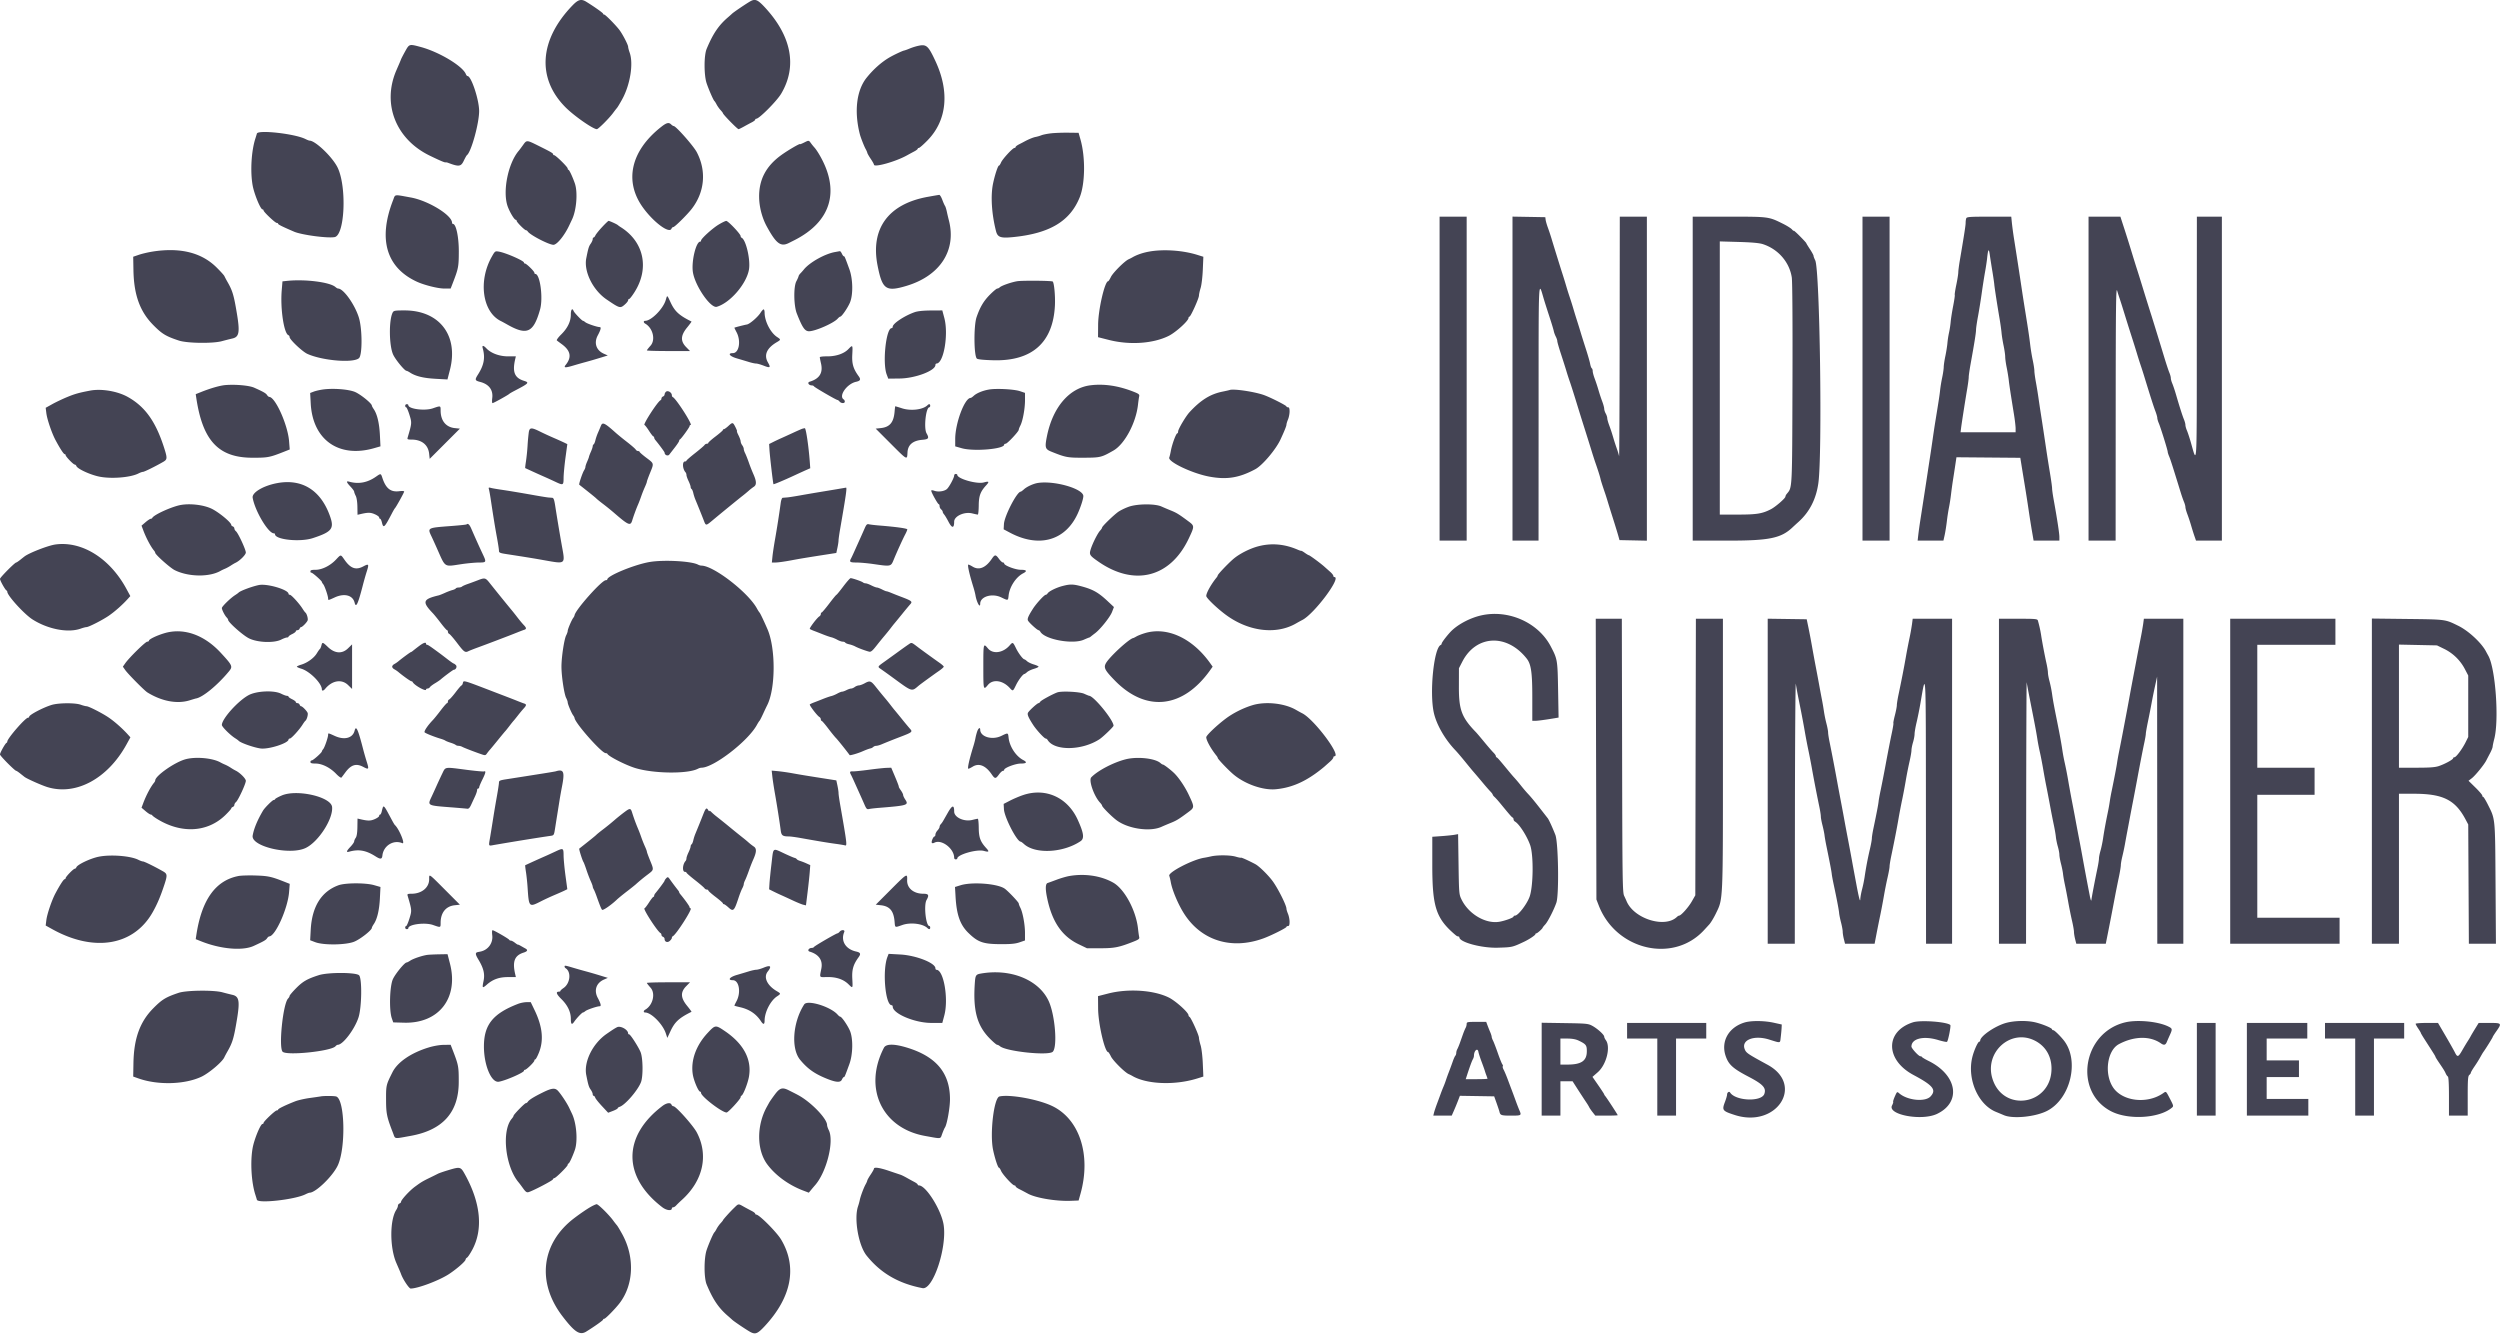 <?xml version="1.0" encoding="UTF-8"?> <svg xmlns="http://www.w3.org/2000/svg" width="400" height="213.454" viewBox="0 0 400 213.454"><path d="M91.591.875c-5.306 5.495-5.727 11.646-1.114 16.289 1.366 1.376 4.414 3.503 5.019 3.503.229 0 1.938-1.703 2.591-2.584.272-.366.532-.704.579-.75.115-.114.426-.622.867-1.416 1.295-2.333 1.846-5.742 1.212-7.5-.132-.367-.241-.788-.242-.935-.003-.315-.895-2.029-1.401-2.694-.615-.807-2.243-2.455-2.426-2.455-.097 0-.176-.061-.176-.137 0-.121-1.405-1.117-2.702-1.917-.802-.494-1.28-.365-2.207.596m28.492-.683c-.572.313-2.646 1.712-2.926 1.975a26.21 26.21 0 01-.67.596c-1.508 1.293-2.407 2.623-3.426 5.065-.439 1.053-.437 4.205.003 5.505.359 1.058 1.085 2.711 1.245 2.834.059.045.218.296.352.556.134.26.415.657.625.883.209.226.381.451.381.5 0 .194 2.317 2.561 2.507 2.561.059 0 .437-.184.841-.409.404-.225.979-.534 1.277-.686.298-.152.541-.343.541-.424 0-.082.076-.148.168-.148.473 0 3.288-2.832 3.989-4.012 2.587-4.36 1.669-9.205-2.621-13.823-1.124-1.21-1.533-1.384-2.286-.973M64.83 8.208c-.319.573-.62 1.154-.669 1.292-.049.137-.188.475-.309.75s-.327.751-.458 1.057c-2.272 5.34-.058 10.959 5.356 13.592 1.596.777 2.381 1.113 2.523 1.081.079-.018.256.01.394.062 1.764.671 2.09.629 2.543-.334.206-.435.43-.834.5-.885.688-.512 1.962-5.13 1.951-7.073-.011-1.818-1.263-5.583-1.857-5.583-.081 0-.198-.13-.258-.288-.497-1.296-4.273-3.569-7.253-4.367-1.817-.487-1.801-.492-2.463.696m81.92-.837a9.2 9.2 0 00-1.25.413c-.321.138-.7.273-.843.301-.275.053-1.622.687-2.321 1.092-1.281.741-2.589 1.901-3.679 3.261-1.613 2.013-2.016 5.41-1.075 9.062.133.516.689 1.932.916 2.333.13.23.251.508.27.62.019.111.266.546.55.966.283.421.515.836.515.923 0 .494 3.465-.473 5.247-1.465.369-.205.914-.5 1.212-.656.298-.155.541-.344.541-.419 0-.074.088-.135.194-.135.107 0 .726-.544 1.376-1.209 3.115-3.186 3.567-7.773 1.253-12.715-1.173-2.507-1.443-2.727-2.906-2.372M105.833 20.27c-4.918 3.842-6.024 8.74-2.93 12.98 1.724 2.363 4.209 4.188 4.537 3.333.052-.137.182-.25.287-.25.224 0 2.204-1.955 2.944-2.907 2.087-2.686 2.39-6.08.811-9.08-.528-1.003-3.333-4.179-3.691-4.179-.081 0-.261-.113-.398-.25-.375-.375-.731-.294-1.56.353m-64.731 1.105c-.03.115-.143.484-.252.821-.634 1.978-.823 5.231-.432 7.442.245 1.385 1.261 3.862 1.584 3.862.091 0 .165.073.165.163 0 .24 1.863 2.004 2.116 2.004.119 0 .217.061.217.136 0 .122.686.462 2.563 1.268 1.212.52 5.362 1.074 6.48.864 1.626-.305 1.963-8.01.486-11.102-.8-1.674-3.565-4.333-4.505-4.333-.077 0-.371-.115-.653-.256-1.704-.85-7.602-1.51-7.769-.869m127.065-.043c-.596.068-1.292.207-1.546.31a5.826 5.826 0 01-.917.269c-.406.073-1.171.39-1.871.775-.137.076-.493.261-.791.412-.298.15-.542.34-.542.421 0 .081-.081.148-.181.148-.282 0-1.923 1.78-2.153 2.335-.114.274-.264.498-.334.498-.164 0-.642 1.447-.936 2.833-.415 1.958-.239 4.867.46 7.621.259 1.019.73 1.185 2.785.976 5.826-.59 9.07-2.536 10.614-6.365.875-2.172.933-6.381.127-9.232l-.307-1.083-1.662-.021c-.915-.011-2.151.035-2.746.103m-84.476 1.871c-.282.392-.589.803-.683.913-1.739 2.028-2.639 6.623-1.756 8.967.353.938 1.051 2.084 1.27 2.084.08 0 .145.075.145.166 0 .213 1.28 1.5 1.491 1.5.087 0 .219.094.292.209.355.555 3.384 2.125 4.1 2.125.561 0 1.757-1.464 2.519-3.084.172-.366.374-.791.447-.942.729-1.504.956-4.388.458-5.808-.38-1.082-.888-2.166-1.015-2.166-.069 0-.126-.094-.126-.209-.001-.245-1.915-2.125-2.163-2.125-.094 0-.17-.069-.17-.154 0-.164-.347-.366-2.333-1.352-1.911-.949-1.885-.948-2.476-.124m44.934-.378c-.344.172-.625.278-.625.235 0-.141-1.85.935-2.922 1.7-2.501 1.785-3.655 3.958-3.614 6.807.022 1.557.472 3.282 1.211 4.641 1.502 2.762 2.238 3.323 3.52 2.68l.888-.446c5.969-3.008 7.403-8.006 3.957-13.793-.251-.422-.569-.883-.707-1.023a7.905 7.905 0 01-.565-.691c-.37-.512-.343-.509-1.143-.11M62.889 32.04c-2.414 6.207-1.095 10.752 3.778 13.017 1.192.555 3.401 1.11 4.415 1.11h1.023l.339-.875c.901-2.326.96-2.632.966-5.042.007-2.317-.436-4.417-.93-4.417-.081 0-.149-.093-.153-.208-.037-1.22-3.824-3.528-6.613-4.03-2.765-.498-2.439-.55-2.825.445m85.528-.541c-6.299 1.149-9.17 5.096-8.003 11.001.753 3.813 1.332 4.222 4.598 3.247 5.406-1.613 8.055-5.698 6.807-10.497a36.326 36.326 0 01-.329-1.399c-.086-.403-.218-.815-.294-.917-.076-.101-.27-.54-.431-.976-.161-.435-.38-.785-.487-.777-.107.008-.945.151-1.861.318m81.916 29.084V86.5h4.334V34.667h-4.334v25.916M242 60.579V86.5h4.167l.008-20.542c.01-22.636-.065-21.099.882-17.958.152.504.547 1.742.877 2.75.331 1.008.634 2.012.674 2.231.041.218.183.608.316.867.133.258.243.588.243.734 0 .145.264 1.068.587 2.05.322.981.709 2.197.859 2.701.149.504.404 1.292.566 1.75.162.459.57 1.734.908 2.834.667 2.174.797 2.59 1.663 5.333.319 1.008.74 2.358.937 3 .197.642.451 1.429.564 1.75.379 1.074.752 2.247.821 2.583.062.299.283.994.796 2.5.093.275.27.838.392 1.25.123.413.497 1.613.832 2.667.334 1.054.702 2.254.818 2.667l.21.75 2.19.046 2.19.047V34.667h-4.333l-.023 19.375c-.013 10.656-.054 19.187-.091 18.958-.038-.229-.205-.792-.371-1.25a35.432 35.432 0 01-.59-1.833 27.507 27.507 0 00-.607-1.837c-.175-.46-.321-.985-.324-1.167-.003-.181-.113-.517-.244-.746-.131-.229-.241-.576-.244-.77-.004-.194-.146-.719-.317-1.166a27.434 27.434 0 01-.598-1.814 28.111 28.111 0 00-.606-1.837c-.175-.46-.319-.999-.319-1.198 0-.199-.066-.403-.147-.454-.082-.05-.2-.373-.264-.718-.063-.345-.37-1.414-.682-2.377-.311-.962-.689-2.162-.838-2.666-.15-.504-.406-1.33-.569-1.834a86.88 86.88 0 01-.588-1.916 52.307 52.307 0 00-.578-1.834 47.748 47.748 0 01-.578-1.833 81.758 81.758 0 00-.59-1.917c-.308-.95-1.346-4.294-1.784-5.75a36.137 36.137 0 00-.556-1.666c-.169-.459-.329-1.021-.358-1.25l-.051-.417-2.625-.046-2.625-.046v25.921m28.833.004V86.5h5.721c6.547 0 8.421-.388 10.25-2.121.171-.162.605-.559.962-.881 1.753-1.576 2.803-3.621 3.167-6.165.661-4.609.247-34.186-.498-35.68-.148-.296-.268-.621-.268-.724 0-.103-.263-.585-.584-1.072-.321-.488-.583-.92-.583-.962 0-.042-.45-.532-1-1.088-.55-.557-1-.958-1-.892 0 .067-.131-.029-.292-.213-.16-.185-.816-.596-1.458-.914-2.278-1.129-2.234-1.123-8.625-1.122l-5.792.001v25.916m27.167 0V86.5h4.333V34.667H298v25.916m16.601-25.653c-.055.145-.1.464-.098.709.003.401-.214 1.804-.931 6.028-.133.779-.243 1.641-.246 1.916-.003.275-.147 1.174-.319 1.997-.172.824-.282 1.547-.244 1.608.037.06-.077.849-.254 1.753-.176.903-.357 2.055-.4 2.559a14.858 14.858 0 01-.264 1.719 14.462 14.462 0 00-.257 1.667c-.04.475-.188 1.413-.33 2.083-.142.671-.259 1.458-.261 1.75-.001.292-.111 1.044-.244 1.67a23.651 23.651 0 00-.331 2c-.081.785-.185 1.474-.765 5.028-.105.641-.292 1.879-.415 2.75-.124.87-.307 2.108-.406 2.75a853.88 853.88 0 00-.419 2.75c-.22 1.463-.587 3.849-1.167 7.583a70.279 70.279 0 00-.33 2.375l-.098.875h4.125l.196-.875c.107-.481.266-1.475.352-2.208a31.98 31.98 0 01.346-2.25c.104-.505.25-1.442.324-2.084.075-.641.219-1.691.321-2.333.102-.642.266-1.711.365-2.377l.18-1.211 5.109.044 5.11.044.214 1.333c.118.734.357 2.196.53 3.25.174 1.054.437 2.742.584 3.75.147 1.009.387 2.527.533 3.375l.266 1.542h4.123v-.598c0-.562-.362-2.921-.921-6.007-.135-.746-.244-1.533-.243-1.75.002-.217-.153-1.332-.343-2.478a248.271 248.271 0 01-.587-3.709 657.067 657.067 0 00-.902-5.958c-.094-.596-.251-1.646-.348-2.333a74.679 74.679 0 00-.416-2.545c-.132-.713-.24-1.514-.24-1.781 0-.267-.117-1.035-.261-1.705a31.284 31.284 0 01-.406-2.469c-.151-1.295-.284-2.192-.831-5.584-.177-1.1-.434-2.75-.569-3.666-.282-1.901-.83-5.458-1.182-7.667a55.31 55.31 0 01-.345-2.542l-.105-1.041h-3.55c-3.082 0-3.562.034-3.65.263m19.566 25.653V86.5h4.333l.011-20.375c.01-17.127.046-20.255.231-19.625.12.413.299.975.396 1.25.097.275.453 1.4.791 2.5.339 1.1.858 2.75 1.153 3.667.296.916.672 2.116.835 2.666.163.55.425 1.375.58 1.834.156.458.398 1.208.538 1.666.976 3.196 1.535 4.946 1.812 5.67.176.46.32.964.32 1.12 0 .155.106.529.237.83.292.674 1.429 4.328 1.429 4.593 0 .106.106.439.235.74.203.474.528 1.49 1.881 5.881.141.458.361 1.079.487 1.38.127.301.231.685.231.853 0 .168.14.672.31 1.119.171.448.442 1.264.601 1.814.16.55.401 1.319.537 1.709l.246.708h4.139V34.667h-4l-.011 19.458c-.012 21.638.073 20.219-.988 16.542-.198-.688-.467-1.497-.597-1.798-.131-.301-.237-.692-.237-.869 0-.177-.102-.568-.227-.869-.249-.602-.709-2.04-1.269-3.964-.2-.688-.47-1.497-.601-1.798-.13-.301-.237-.692-.237-.869 0-.177-.105-.568-.234-.869-.129-.301-.496-1.41-.816-2.464a856.379 856.379 0 00-2.022-6.584c-.461-1.445-.921-2.92-1.508-4.833-.337-1.1-.712-2.3-.833-2.667-.121-.366-.495-1.566-.83-2.666a213.307 213.307 0 00-1.517-4.792l-.309-.958h-5.097v25.916M96.335 36.332c-.503.542-.983 1.139-1.067 1.327-.084.188-.216.341-.293.341-.078 0-.142.12-.142.266 0 .146-.139.465-.309.708-.314.448-.399.724-.719 2.335-.422 2.123 1.053 5.113 3.262 6.613 2.106 1.43 2.168 1.447 2.916.791.284-.25.517-.55.517-.667 0-.117.075-.213.168-.213.092 0 .486-.506.875-1.125 2.378-3.78 1.49-7.998-2.173-10.329a5.118 5.118 0 01-.537-.375c-.121-.127-1.323-.672-1.464-.664-.065.004-.531.45-1.034.992m18.612-.376c-1.009.619-2.78 2.235-2.78 2.537 0 .095-.063.174-.139.174-.66 0-1.415 3.117-1.171 4.833.312 2.19 2.84 5.876 3.831 5.586 2.116-.617 4.726-3.63 5.141-5.934.281-1.555-.482-4.84-1.191-5.124-.076-.031-.138-.144-.138-.253 0-.329-2.007-2.443-2.305-2.427-.153.007-.715.281-1.248.608m167.122 3.111c2.436.793 4.235 2.865 4.616 5.315.098.63.141 7.262.11 16.951-.054 17.218-.024 16.622-.908 17.68-.121.145-.22.344-.22.443 0 .264-1.56 1.621-2.315 2.015-1.375.717-2.271.862-5.299.862h-2.886V38.626l3.041.087c2.132.061 3.287.167 3.861.354m36.712 4.35c.15.916.287 1.854.304 2.083.034.461.473 3.303.849 5.5.133.779.274 1.792.314 2.25.039.458.187 1.382.328 2.053.142.67.257 1.471.257 1.78 0 .309.105 1.073.234 1.698.128.625.28 1.548.337 2.052.099.873.255 1.901.839 5.51.141.876.257 1.87.257 2.208v.616h-8.812l.078-.625c.104-.832.693-4.604.995-6.375.133-.78.239-1.604.236-1.834-.003-.229.144-1.241.327-2.25.594-3.28.843-4.853.843-5.323 0-.254.141-1.223.315-2.152.173-.93.44-2.591.594-3.691.153-1.1.391-2.621.528-3.38.136-.759.285-1.734.33-2.167.159-1.532.278-1.704.432-.62.077.55.264 1.75.415 2.667m-294.32-3.172c-.709.11-1.708.341-2.219.515l-.929.316.039 2.17c.07 3.921 1.031 6.588 3.15 8.738 1.424 1.445 2.023 1.81 4.118 2.505 1.32.439 5.42.495 6.885.096a53.225 53.225 0 011.684-.427c1.072-.246 1.21-.985.728-3.908-.49-2.977-.703-3.706-1.486-5.083a16.363 16.363 0 01-.535-1c-.06-.138-.623-.759-1.251-1.381-2.391-2.37-5.793-3.218-10.184-2.541m159.456 0c-1.044.181-2.03.519-2.75.942-.138.081-.4.214-.584.295-.638.283-2.514 2.154-2.839 2.832-.18.375-.378.683-.44.684-.54.009-1.585 4.524-1.605 6.935l-.016 2.016 1.739.442c3.33.847 7.09.59 9.578-.653 1.133-.567 3.153-2.395 3.162-2.863.003-.115.069-.208.148-.208.2 0 1.523-2.934 1.525-3.382.001-.203.12-.743.263-1.202.147-.469.3-1.744.35-2.916l.088-2.084-.976-.305c-2.297-.717-5.356-.931-7.643-.533m-105.236.839c-2.202 3.901-1.482 8.882 1.488 10.302.136.065.585.31.998.544 3.158 1.791 4.196 1.313 5.245-2.419.514-1.826-.004-5.678-.763-5.678-.082 0-.149-.086-.149-.192 0-.227-1.275-1.474-1.507-1.474-.088 0-.16-.068-.16-.151 0-.297-2.933-1.578-4.023-1.758-.594-.098-.618-.081-1.129.826m54.902-.753c-1.637.3-4.044 1.654-4.97 2.795a9.98 9.98 0 01-.558.628c-.139.139-.268.345-.288.458-.019.112-.175.467-.347.788-.468.877-.426 3.899.073 5.167.883 2.247 1.286 2.833 1.948 2.833 1.002 0 3.964-1.302 4.586-2.016.152-.174.339-.32.416-.322.229-.009 1.157-1.351 1.537-2.225.535-1.231.499-3.768-.078-5.354-.716-1.97-.764-2.083-.892-2.083-.068 0-.209-.187-.313-.417-.104-.229-.248-.407-.318-.395a53.4 53.4 0 00-.796.143m-87.694 4.613l-.694.074-.12 1.446c-.245 2.939.359 6.931 1.085 7.173.095.031.173.163.173.292 0 .393 2.035 2.322 2.834 2.686 2.416 1.101 7.447 1.51 8.283.673.538-.538.521-4.656-.025-6.451-.637-2.092-2.473-4.67-3.326-4.67-.086 0-.274-.106-.419-.236-.882-.789-4.884-1.297-7.791-.987m116.861.052c-.964.16-2.52.708-2.795.982-.104.104-.28.189-.392.189-.112 0-.64.44-1.175.978-1.004 1.012-1.587 1.994-2.139 3.605-.472 1.379-.432 6.224.055 6.628.157.13 1.093.224 2.643.264 6.203.16 9.563-2.847 9.841-8.809.069-1.485-.124-3.558-.353-3.787-.14-.14-4.894-.183-5.685-.05m-56.238 3.03c-.419 1.399-2.316 3.307-3.288 3.307-.294 0-.287.281.01.45 1.231.7 1.688 2.6.849 3.528-.32.356-.583.693-.583.751 0 .058 1.553.105 3.45.105h3.451l-.617-.632c-.932-.955-.89-1.854.146-3.126.42-.516.739-.95.709-.965-1.983-.985-2.667-1.61-3.344-3.058-.585-1.249-.525-1.221-.783-.36m-15.179 2.286c0 1.115-.516 2.188-1.534 3.191-.475.467-.787.898-.702.97.084.071.441.34.792.597 1.417 1.039 1.614 2.076.626 3.306-.384.478-.112.506 1.18.121.672-.2 1.597-.463 2.055-.583a70.722 70.722 0 002.167-.63l1.333-.41-.61-.266c-1.245-.544-1.646-1.727-.997-2.944.491-.918.585-1.331.304-1.331-.411 0-2.016-.544-2.293-.778-.145-.122-.311-.222-.369-.222-.165 0-1.399-1.288-1.509-1.575-.203-.53-.443-.231-.443.554m30.351-.27c-.44.695-1.726 1.802-2.184 1.88-.459.079-2 .476-2 .516 0 .028.162.362.36.741.731 1.404.382 3.321-.604 3.321-.892 0-.526.499.609.832.67.196 1.566.465 1.991.596.425.131.928.239 1.119.239.19 0 .734.152 1.207.339 1.051.414 1.171.326.69-.509-.684-1.189-.2-2.299 1.42-3.251.663-.389.664-.415.034-.829-1.045-.687-1.979-2.507-1.989-3.875-.002-.298-.073-.542-.157-.542s-.307.244-.496.542m-58.849-.045c-.633 1.183-.591 5.297.068 6.739.374.818 1.84 2.597 2.139 2.597.075 0 .33.127.568.283.879.576 2.141.884 4.061.991l1.921.107.394-1.528c1.414-5.487-1.66-9.519-7.256-9.519-1.543 0-1.736.033-1.895.33m83.498-.044c-1.614.564-3.5 1.817-3.5 2.327 0 .121-.076.22-.168.22-.896 0-1.494 5.571-.795 7.417l.252.666 1.837-.022c2.481-.03 5.708-1.252 5.708-2.161 0-.128.074-.233.164-.233 1.157 0 1.962-4.661 1.26-7.292l-.322-1.208-1.843.012c-1.217.008-2.097.101-2.593.274m-69.1 5.755c.425 1.519.218 2.683-.75 4.209-.543.856-.509.971.35 1.194 1.411.368 2.095 1.291 1.925 2.597-.06.46-.037.792.055.792.158 0 2.53-1.316 2.687-1.491.046-.051.421-.268.833-.483 2.298-1.195 2.408-1.312 1.499-1.594-1.5-.466-1.879-1.405-1.4-3.468l.105-.452-1.238.006c-1.37.007-2.742-.497-3.475-1.278-.478-.508-.728-.522-.591-.032m58.491.169c-.71.728-1.988 1.155-3.413 1.142-.63-.006-1.144.057-1.144.139 0 .083.087.526.193.986.35 1.517-.231 2.453-1.819 2.932-.423.128-.145.591.354.591.139 0 .295.069.347.154.11.177 3.558 2.179 3.754 2.179.071 0 .223.112.337.25.265.319.834.325.834.01 0-.132-.075-.287-.167-.343-.873-.54.496-2.503 1.97-2.827.702-.154.8-.367.414-.898-.859-1.18-1.095-1.98-1.018-3.453.084-1.591.077-1.6-.642-.862m-99.641 5.735c-.862.069-2.35.492-3.884 1.104l-.883.353.101.674c1.025 6.778 3.56 9.478 8.916 9.496 2.521.009 2.794-.043 5.138-.971l.887-.351-.106-1.334c-.209-2.607-2.192-7.035-3.17-7.076-.093-.004-.252-.138-.355-.299-.184-.288-.594-.522-2.06-1.178-.783-.35-2.951-.548-4.584-.418m138.417.034c-3.407.415-6.058 3.509-6.989 8.158-.361 1.806-.288 2.066.7 2.464 2.3.927 2.591.981 5.206.97 2.645-.01 2.813-.051 4.735-1.149 1.79-1.023 3.602-4.408 3.928-7.339.061-.55.148-1.153.192-1.34.066-.282-.072-.402-.804-.694-2.465-.984-4.767-1.338-6.968-1.07m-122.833.675c-.504.07-1.17.225-1.479.344l-.563.215.091 1.685c.315 5.823 4.498 8.768 10.145 7.143l1.014-.291-.092-1.834c-.095-1.88-.438-3.318-.98-4.109-.167-.243-.303-.496-.303-.563 0-.367-1.899-1.89-2.774-2.225-1.083-.414-3.472-.587-5.059-.365m106.583.005c-1.006.17-1.993.577-2.465 1.017-.191.178-.406.324-.478.324-.958 0-2.474 4.041-2.474 6.595v1.159l1.047.299c1.911.548 6.787.136 6.787-.573 0-.081.106-.147.236-.147.263 0 2.096-1.954 2.098-2.237.001-.099.114-.397.253-.663.381-.731.746-2.706.746-4.043v-1.192l-.792-.27c-.929-.317-3.764-.47-4.958-.269m-143.833.175c-1.774.335-2.435.52-3.671 1.03-.735.304-1.809.815-2.387 1.136l-1.051.583.106.857c.123.996.872 3.197 1.467 4.31.734 1.373 1.307 2.25 1.469 2.25.082 0 .15.072.15.159 0 .222 1.242 1.507 1.456 1.507.096 0 .216.106.265.236.178.462 2.242 1.412 3.696 1.7 1.939.384 4.991.132 6.243-.516.27-.139.593-.253.719-.253.213 0 2.002-.884 3.245-1.604.651-.377.664-.585.139-2.231-1.349-4.223-3.05-6.605-5.823-8.153-1.653-.923-4.213-1.353-6.023-1.011M196.75 62.4c-.092.034-.617.154-1.167.265-1.942.394-3.479 1.354-5.261 3.288-.6.651-1.822 2.715-1.822 3.078 0 .166-.057.302-.126.302-.203 0-.848 1.75-1.044 2.834-.075.412-.186.878-.248 1.035-.265.672 3.677 2.551 6.418 3.059 2.792.519 4.768.198 7.356-1.192 1.127-.605 3.27-3.133 4.015-4.736.639-1.373.962-2.178.962-2.394 0-.127.113-.501.25-.83.138-.329.25-.901.25-1.27 0-.487-.069-.672-.25-.672-.137 0-.25-.06-.25-.133 0-.149-2.346-1.347-3.5-1.787-1.439-.549-4.956-1.083-5.583-.847m-90.217.3c-.11.11-.2.3-.2.422s-.112.265-.25.318c-.137.052-.25.194-.25.314s-.06.243-.134.274c-.464.191-2.902 3.961-2.574 3.979.069.003.388.415.708.915.321.5.64.909.709.91.068.001.125.079.125.175 0 .096.075.264.168.375.604.723 1.498 1.934 1.498 2.029 0 .401.527.623.759.319.132-.172.54-.699.907-1.171.367-.471.668-.933.668-1.027 0-.094.056-.196.125-.226.202-.09 1.541-1.942 1.541-2.132A.17.17 0 01110.5 68c.384 0-2.344-4.26-2.864-4.472-.075-.031-.136-.15-.136-.266 0-.477-.665-.863-.967-.562m-41.7 2.217c0 .137.069.25.153.25.084 0 .321.543.527 1.208.398 1.284.395 1.322-.299 3.667-.072.245.025.291.611.291 1.638 0 2.682.829 2.835 2.25l.09.834L71.167 71l2.416-2.417-.833-.089c-1.416-.153-2.25-1.197-2.25-2.817 0-.785.018-.78-1.25-.344-1.303.448-3.917.105-3.917-.515 0-.083-.112-.151-.25-.151a.25.25 0 00-.25.25m83.571-.087c-.719.719-2.649.958-4.071.503a28.46 28.46 0 00-1.084-.333c-.023 0-.074.394-.115.875-.146 1.719-.771 2.462-2.202 2.619l-.818.089 2.372 2.375c2.718 2.722 2.648 2.685 2.714 1.424.064-1.218.855-1.887 2.377-2.013 1.009-.084 1.12-.254.673-1.036-.469-.821-.108-4.166.45-4.166.073 0 .133-.113.133-.25 0-.287-.191-.325-.429-.087m-52.258 3.295c-.099.252-.312.758-.474 1.125-.162.367-.347.91-.412 1.206-.066.297-.188.583-.273.635-.084.053-.154.194-.154.315s-.129.51-.286.865c-.158.355-.296.721-.309.812-.012.092-.145.446-.296.787-.152.34-.275.718-.275.838s-.097.366-.214.547c-.256.393-.87 2.223-.772 2.3 1.686 1.325 2.603 2.065 2.736 2.208.091.098.504.436.916.75a39.03 39.03 0 012.155 1.749c2.065 1.777 2.395 1.904 2.662 1.024.222-.731.662-1.931.93-2.536.122-.275.352-.875.51-1.333a20.36 20.36 0 01.599-1.511c.171-.373.311-.748.312-.834 0-.085.225-.707.5-1.381.649-1.592.671-1.499-.584-2.447-.596-.45-1.084-.877-1.084-.948 0-.071-.108-.129-.241-.129a.487.487 0 01-.375-.236c-.074-.13-.697-.673-1.386-1.208a44.74 44.74 0 01-1.75-1.419c-1.844-1.654-2.184-1.819-2.435-1.179m20.381.042c-.301.275-.618.5-.704.5-.086 0-.156.06-.156.134 0 .073-.525.533-1.167 1.021-.642.487-1.167.952-1.167 1.032 0 .08-.108.146-.241.146a.495.495 0 00-.375.214c-.074.118-.752.7-1.508 1.292-.756.593-1.375 1.134-1.375 1.202-.001.069-.105.125-.233.125-.468 0-.407 1.197.088 1.742.08.087.144.279.144.427 0 .148.15.579.334.959.183.379.333.801.333.938 0 .136.069.291.154.343.084.052.207.338.272.634.065.297.213.765.328 1.04.364.873.875 2.136 1.264 3.126.468 1.189.307 1.195 1.83-.07 1.37-1.14 3.923-3.22 4.464-3.639.296-.229.729-.588.962-.797.233-.21.61-.504.838-.653.475-.312.444-.892-.112-2.121a26.996 26.996 0 01-.688-1.762c-.21-.596-.478-1.271-.596-1.5-.118-.229-.214-.534-.215-.676-.001-.143-.111-.406-.246-.584-.134-.178-.247-.458-.25-.622-.003-.164-.157-.595-.342-.958-.185-.363-.296-.66-.246-.66.049 0-.063-.3-.25-.667-.408-.798-.443-.803-1.14-.166M84.601 69.2a32.32 32.32 0 00-.192 2.133 31.526 31.526 0 01-.254 2.48c-.092.584-.146 1.072-.12 1.083.027.011.348.159.715.329.786.364 1.771.808 2.583 1.164.321.141.992.449 1.491.684 1.304.613 1.341.596 1.35-.615.005-.573.141-2.021.302-3.219l.295-2.177-.427-.212a63.085 63.085 0 00-1.752-.789 52.632 52.632 0 01-2.102-.967c-1.477-.742-1.766-.726-1.889.106m43.732-.588c-.137.046-.812.345-1.5.663-.687.318-1.512.694-1.833.835-.321.141-.889.409-1.262.595l-.678.339.056.936c.066 1.08.571 5.41.64 5.491.049.057 1.788-.676 3.494-1.473.55-.256 1.313-.605 1.695-.774l.696-.307-.08-1.084c-.179-2.435-.61-5.333-.791-5.32a2.134 2.134 0 00-.437.099m-68.166 7.65c-1.363.962-2.801 1.232-4.292.806-.527-.15-.465.084.21.796.32.338.582.697.582.8 0 .102.112.403.249.668.151.291.257.987.268 1.758l.02 1.275.439-.102c1.232-.288 1.635-.286 2.317.01.389.168.707.4.707.516 0 .116.067.211.15.211.082 0 .214.267.291.593.238.996.401.85 1.585-1.426.214-.413.432-.788.483-.834.175-.157 1.491-2.529 1.491-2.687 0-.091-.333-.114-.792-.054-1.363.177-2.139-.437-2.696-2.134-.24-.731-.252-.733-1.012-.196m92.5-.176c0 .354-.786 1.819-1.154 2.152-.408.37-1.374.51-2.002.291-.335-.117-.511-.121-.511-.011 0 .267 1.05 2.149 1.199 2.149.074 0 .134.14.134.313 0 .172.113.406.25.52.138.114.25.286.25.382 0 .096.104.293.232.438.127.145.435.657.684 1.138.568 1.098.918 1.1.918.006 0-.889 1.639-1.636 2.895-1.32.414.104.813.189.887.189.074 0 .141-.656.15-1.458.016-1.555.261-2.215 1.208-3.248.522-.57.435-.667-.394-.438-1.106.305-4.246-.59-4.246-1.212 0-.079-.113-.144-.25-.144a.252.252 0 00-.25.253M44.25 77.317c-2.182.428-3.961 1.507-3.823 2.318.357 2.1 2.496 5.698 3.388 5.698.102 0 .185.062.185.137 0 .879 4 1.299 6.037.634 3.015-.985 3.45-1.507 2.813-3.374-1.462-4.288-4.521-6.212-8.6-5.413m121.833-.048c-.72.108-1.767.583-2.248 1.02-.228.208-.463.378-.522.378-.599 0-2.614 3.895-2.684 5.191l-.046.832 1 .533c4.656 2.479 8.884 1.288 10.855-3.056.484-1.067.897-2.354.896-2.791-.002-1.171-4.592-2.505-7.251-2.107m-87.859.998c.052.174.174.841.271 1.483.462 3.063.718 4.641 1.015 6.25.178.962.324 1.912.323 2.11 0 .318.139.381 1.209.546 3.351.518 4.362.683 6.136 1 3.33.594 3.265.647 2.741-2.217a314.49 314.49 0 01-1.095-6.564c-.143-.923-.253-1.213-.464-1.229l-.61-.046c-.183-.013-1.083-.157-2-.319-2.566-.456-4.388-.759-5.667-.945-.641-.093-1.344-.217-1.56-.277-.331-.091-.379-.057-.299.208m55.693.001c-.734.122-2.046.341-2.917.484-.871.144-2.257.383-3.081.53-.823.148-1.723.286-2 .308-.276.021-.591.047-.7.058-.109.01-.245.375-.302.81a159.818 159.818 0 01-.917 5.875c-.171.963-.354 2.182-.407 2.709l-.096.958h.627c.344 0 1.413-.147 2.376-.328 1.594-.298 2.407-.433 6.114-1.011l1.197-.187.178-.829c.098-.455.178-.987.178-1.18 0-.194.118-1.034.263-1.867.939-5.413 1.109-6.612.929-6.576-.06.012-.709.123-1.442.246M29 80.782c-1.419.231-4.411 1.581-4.639 2.093-.03.069-.143.128-.25.131-.107.004-.481.252-.831.552l-.636.545.278.74c.479 1.276 1.196 2.625 1.742 3.275.093.111.169.256.169.322 0 .287 2.378 2.41 3.112 2.779 2.179 1.095 5.554 1.149 7.344.118.162-.094.482-.246.711-.339.229-.093.642-.318.917-.499s.612-.38.75-.443c.68-.312 1.666-1.288 1.666-1.65 0-.473-1.219-3.103-1.575-3.399-.142-.118-.258-.32-.258-.449s-.113-.278-.25-.331c-.138-.053-.25-.161-.25-.241 0-.401-2.016-2.059-3.167-2.605-1.243-.59-3.312-.847-4.833-.599m151.616.293c-.624.219-1.411.606-1.75.859-.825.615-2.525 2.277-2.529 2.472-.002.086-.149.311-.326.5-.399.427-1.24 2.111-1.515 3.036-.24.807-.146.951 1.266 1.932 5.75 3.993 11.496 2.518 14.437-3.707.943-1.995.942-2.022-.076-2.777-1.521-1.129-1.872-1.345-2.8-1.719a48.543 48.543 0 01-1.49-.631c-1.026-.465-3.849-.446-5.217.035M74.649 83.906c-.04.041-1.121.154-2.403.252-3.952.301-3.876.259-3.164 1.759.131.275.472 1.025.759 1.666 1.505 3.367 1.098 3.1 4.076 2.669.916-.133 2.135-.244 2.708-.247 1.211-.006 1.228-.043.614-1.347-.234-.5-.528-1.133-.652-1.408a204.21 204.21 0 01-1.199-2.704c-.273-.631-.527-.851-.739-.64m63.664.701c-.193.445-.572 1.297-.842 1.893-.27.596-.641 1.421-.825 1.833-.183.413-.404.881-.49 1.04-.291.538-.166.627.886.63.573.002 1.791.112 2.708.245 2.816.408 2.789.414 3.247-.706.505-1.233 1.44-3.288 1.85-4.065.176-.333.32-.681.32-.773 0-.159-1.798-.409-4.5-.625-.688-.056-1.42-.142-1.627-.192-.322-.077-.426.026-.727.72M8.833 87.123c-1.135.161-4.162 1.337-4.916 1.912-.092.07-.403.315-.691.546-.288.23-.571.419-.629.419C2.375 90 0 92.397 0 92.621c0 .27.837 1.767 1.035 1.851a.243.243 0 01.132.21c0 .605 2.712 3.585 4.025 4.422 2.483 1.583 5.712 2.199 7.725 1.475.366-.133.783-.242.926-.243.358-.004 2.562-1.13 3.574-1.826.974-.671 2.181-1.742 3.051-2.708l.384-.426-.619-1.147c-2.648-4.907-7.14-7.707-11.4-7.106m192.491.285c-1.395.368-3.089 1.237-4.044 2.076-.926.814-2.447 2.425-2.447 2.592 0 .058-.074.195-.164.306-.883 1.083-1.669 2.484-1.669 2.975 0 .306 1.608 1.866 3.027 2.935 3.626 2.733 8.097 3.317 11.306 1.476.413-.237.86-.483.993-.547 1.876-.901 6.374-6.888 5.174-6.888-.092 0-.167-.087-.167-.193 0-.107-.217-.388-.483-.625l-.959-.854c-.636-.566-2.35-1.828-2.483-1.828-.059 0-.343-.168-.632-.374s-.546-.353-.571-.327c-.024.026-.287-.057-.583-.186-2.105-.91-4.202-1.09-6.298-.538M53.75 89.544c-.916.97-2.229 1.623-3.265 1.623-.616 0-.818.061-.818.25 0 .137.063.231.141.208.152-.045 1.692 1.311 1.692 1.49 0 .06.1.227.221.372.231.274.779 1.88.779 2.282 0 .301.004.301 1.068-.186 1.536-.702 2.87-.352 3.167.833.232.925.537.27 1.357-2.916.154-.596.42-1.528.593-2.071.379-1.197.325-1.272-.569-.799-1.176.624-2.015.33-2.984-1.046-.641-.908-.564-.906-1.382-.04m104.932-.12c-.971 1.426-2.039 1.861-3.053 1.243-.3-.183-.608-.333-.684-.333-.193-.001.13 1.458.813 3.666.128.412.268.962.312 1.221.196 1.162.763 2.181.763 1.37 0-1.147 1.898-1.715 3.366-1.008 1.109.536 1.087.541 1.177-.291.151-1.4 1.173-2.962 2.332-3.563.693-.359.553-.562-.385-.562-.853 0-2.656-.688-2.656-1.012 0-.085-.094-.157-.209-.16-.114-.002-.395-.263-.625-.578-.523-.722-.655-.721-1.151.007M104 89.91c-2.403.39-6.827 2.202-6.832 2.798-.001.069-.109.125-.241.125-.643 0-4.867 4.741-4.996 5.609-.016.105-.11.292-.209.416-.256.322-.889 1.807-.889 2.088 0 .131-.111.453-.248.717-.319.617-.752 3.497-.752 5.004 0 1.506.433 4.386.752 5.004.137.263.248.586.248.716 0 .282.633 1.767.889 2.088.099.124.193.311.209.417.127.857 4.339 5.608 4.971 5.608.13 0 .262.056.292.125.175.392 2.845 1.757 4.389 2.243 2.933.924 8.477.992 10.097.125a1.42 1.42 0 01.549-.16c1.94 0 7.441-4.239 8.867-6.833.176-.321.367-.621.423-.667.056-.046.308-.533.561-1.083.252-.55.554-1.187.671-1.417 1.354-2.662 1.377-9.091.043-12.166-.609-1.404-1.173-2.583-1.275-2.667-.056-.046-.247-.346-.423-.667-1.416-2.574-6.942-6.833-8.867-6.833-.138 0-.385-.072-.549-.159-1.041-.558-5.397-.802-7.68-.431m-27.583 2.947c-.459.178-1.171.441-1.584.583-.412.143-.821.327-.908.41-.087.082-.326.15-.532.15-.205 0-.415.067-.465.148-.05.082-.296.2-.546.262-.249.063-.784.265-1.188.449-.405.184-.857.364-1.006.4-2.556.614-2.689 1.029-.919 2.873.202.211.764.905 1.248 1.542.485.638.942 1.159 1.016 1.159.073 0 .134.115.134.256 0 .14.097.292.215.337.118.046.698.718 1.288 1.495 1.075 1.416 1.253 1.541 1.791 1.263.159-.082.852-.355 1.539-.606.688-.251 1.925-.715 2.75-1.03l2.167-.829c.366-.14 1.004-.391 1.416-.557.413-.166.882-.344 1.042-.394.389-.121.368-.31-.091-.787-.21-.219-.641-.735-.958-1.147-.317-.412-.702-.9-.855-1.083a328.618 328.618 0 01-3.554-4.386c-.743-.949-.821-.968-2-.508m58.502.983c-.549.73-1.038 1.327-1.087 1.327-.049 0-.573.637-1.165 1.416-.592.779-1.134 1.417-1.205 1.417-.071 0-.129.109-.129.242a.49.49 0 01-.231.375c-.357.205-1.644 1.897-1.53 2.011.055.055.343.191.639.302.297.111.951.367 1.456.569.504.202 1.104.41 1.333.461.229.052.663.232.963.4.301.169.69.307.866.307.175 0 .361.069.413.154.052.084.338.205.635.269.297.063.727.218.956.344.44.241 1.688.706 2.25.838.252.06.517-.154 1.084-.876a63.864 63.864 0 011.333-1.642c.321-.378.771-.933 1-1.235.229-.301.493-.635.586-.742.094-.106.656-.793 1.25-1.525a60.378 60.378 0 011.289-1.554c.424-.451.288-.56-1.583-1.265a54.409 54.409 0 01-1.412-.558c-.386-.16-.742-.281-.791-.268-.049.013-.367-.118-.707-.292-.34-.173-.718-.315-.84-.315s-.516-.15-.875-.333c-.36-.184-.773-.334-.919-.334a.725.725 0 01-.423-.144c-.181-.165-1.71-.692-1.98-.682-.098.003-.627.603-1.176 1.333m-93.502-.233c-1.107.226-3.017.943-3.25 1.219-.046.054-.292.231-.546.393-.738.47-2.121 1.819-2.121 2.069 0 .288.47 1.205.772 1.507.125.126.228.296.228.378 0 .376 2.33 2.451 3.316 2.952 1.359.692 4.026.799 5.184.208.359-.183.769-.333.91-.333.141 0 .257-.061.257-.136 0-.074.262-.261.583-.414.321-.153.583-.354.583-.447 0-.093.115-.17.256-.17a.41.41 0 00.351-.25c.052-.137.159-.25.237-.25.194 0 .918-.74 1.044-1.068.103-.268-.136-1.099-.363-1.262-.066-.047-.268-.321-.448-.608-.518-.826-1.795-2.228-2.03-2.228-.117 0-.213-.068-.213-.151 0-.663-3.428-1.68-4.75-1.409M170 93.762c-1.016.266-2.178.843-2.383 1.183-.074.122-.208.222-.3.222-.228 0-1.489 1.371-2.022 2.197-.766 1.188-.962 1.657-.813 1.936.188.35 1.492 1.533 1.69 1.533.08 0 .205.106.278.235.708 1.247 5.177 2.074 6.955 1.288.423-.187.806-.342.852-.345.045-.002.175-.081.288-.176.113-.095.415-.329.671-.522.839-.629 2.4-2.587 2.709-3.396l.303-.792-1.002-.938c-1.475-1.381-2.336-1.871-4.143-2.362-1.377-.374-1.856-.384-3.083-.063m67.088 4.681c-1.711.367-3.6 1.323-4.762 2.41-.589.552-1.659 1.918-1.659 2.119 0 .092-.065.192-.144.222-1.107.43-1.839 7.702-1.098 10.9.439 1.891 1.759 4.186 3.402 5.913.376.395.992 1.12 1.84 2.166.412.508.845 1.034.961 1.167.553.638 1.017 1.184 1.705 2.009.413.495.919 1.072 1.125 1.283.207.211.375.438.375.505s.132.238.292.38c.16.141.564.589.897.995 1.529 1.864 1.858 2.242 1.996 2.294.082.03.149.158.149.283 0 .125.104.288.231.361.68.391 1.899 2.284 2.426 3.765.568 1.598.508 6.652-.098 8.288-.451 1.217-1.833 2.997-2.326 2.997-.128 0-.233.066-.233.147 0 .179-1.336.672-2.25.831-2.205.384-4.93-1.214-6.073-3.561-.395-.812-.408-.958-.477-5.644l-.071-4.811-.606.108c-.334.058-1.263.153-2.065.21l-1.458.103v4.517c0 6.799.6 8.587 3.784 11.264.111.093.28.169.375.169.096 0 .174.061.174.136 0 .778 3.535 1.738 6.126 1.664 2.329-.066 2.348-.071 4.206-.943.827-.389 1.835-1.058 1.835-1.22 0-.075.071-.137.159-.137.152 0 1.007-.777 1.007-.915 0-.037.184-.266.409-.508.428-.462 1.393-2.355 1.781-3.493.441-1.295.316-9.604-.163-10.834-.448-1.151-1.032-2.424-1.223-2.666l-1.163-1.493c-1.002-1.287-1.617-2.024-2.148-2.574a26.302 26.302 0 01-.993-1.183 25.153 25.153 0 00-.992-1.182c-.142-.146-.53-.596-.863-1-1.603-1.946-1.859-2.239-1.996-2.291-.082-.03-.149-.134-.149-.23 0-.097-.168-.34-.375-.541-.206-.201-.862-.957-1.458-1.681-.596-.724-1.196-1.433-1.333-1.574-2.289-2.358-2.752-3.578-2.744-7.238l.007-3.013.546-1.059c2.206-4.276 7.115-4.51 10.291-.49.706.893.9 2.213.9 6.133v3.832l.458-.001c.412-.001 1.636-.165 3.186-.426l.561-.095-.078-4.447c-.084-4.791-.101-4.891-1.178-6.947-1.981-3.781-6.688-5.904-11.028-4.974m18.284 23.015l.053 22.459.376.968c2.773 7.143 11.909 9.286 16.833 3.948.212-.229.59-.641.841-.916.252-.275.729-1.063 1.061-1.75 1.17-2.423 1.131-1.539 1.131-25.587V99h-4.325l-.046 22.125-.046 22.125-.573 1c-.535.934-1.716 2.25-2.019 2.25-.074 0-.233.095-.354.211-1.93 1.852-6.907.28-8.06-2.544a20.785 20.785 0 00-.381-.834c-.257-.535-.283-2.388-.325-22.458L259.493 99h-4.173l.052 22.458m27.461 3.538V151h4.334l.023-21.208c.013-11.665.079-20.834.146-20.375.067.458.212 1.283.322 1.833l.515 2.583c.173.871.438 2.296.588 3.167.149.871.407 2.221.572 3 .166.779.428 2.129.582 3 .306 1.726.795 4.25 1.179 6.083.134.642.243 1.344.241 1.56-.001.216.116.845.259 1.398.143.553.292 1.276.331 1.607.038.331.178 1.127.311 1.769.513 2.481.807 4.016.844 4.417.021.23.159.98.306 1.667.483 2.255.83 4.074.873 4.582.023.275.162.961.308 1.524.147.564.266 1.224.266 1.468s.084.777.187 1.185l.186.74h4.73l.296-1.542c.162-.848.43-2.179.594-2.958.164-.779.428-2.167.586-3.083.157-.917.429-2.283.604-3.036.174-.753.316-1.54.315-1.75-.001-.21.116-.943.26-1.631.512-2.44.901-4.437 1.17-6 .149-.871.408-2.221.574-3 .167-.779.429-2.167.583-3.083a60.95 60.95 0 01.598-3.036c.174-.753.318-1.578.319-1.833.001-.256.114-.833.25-1.283.137-.45.248-1.047.248-1.328 0-.28.144-1.112.319-1.848.175-.737.449-2.089.607-3.006.919-5.316.869-6.29.889 17.125l.019 21.292h4.166V99h-6.302l-.112.875a36.263 36.263 0 01-.414 2.292 96.93 96.93 0 00-.576 3c-.271 1.57-.666 3.593-1.171 6-.144.687-.263 1.437-.263 1.666 0 .23-.141.957-.312 1.616-.172.66-.28 1.232-.24 1.271.039.04-.081.775-.267 1.634-.185.86-.602 2.988-.926 4.729a221.608 221.608 0 01-.854 4.392c-.146.674-.289 1.461-.318 1.75-.051.501-.301 1.806-.837 4.358-.135.642-.244 1.338-.243 1.548.001.21-.142.997-.317 1.75a52.782 52.782 0 00-.845 4.452 20.933 20.933 0 01-.4 1.941c-.148.563-.278 1.276-.288 1.583-.02.585-.222-.177-.636-2.399l-.358-1.916c-.099-.527-.281-1.521-.405-2.209-.124-.687-.378-2.037-.563-3-.185-.962-.46-2.425-.609-3.25-.15-.825-.41-2.212-.577-3.083a397.55 397.55 0 01-.577-3.083 309.497 309.497 0 00-1.185-6.167c-.133-.642-.241-1.343-.24-1.559.001-.216-.119-.854-.267-1.417a20.595 20.595 0 01-.399-1.941 42.362 42.362 0 00-.327-1.916c-.108-.55-.299-1.563-.423-2.25-.124-.688-.377-2.038-.562-3-.185-.963-.461-2.463-.614-3.334a109.53 109.53 0 00-.555-2.916l-.278-1.334-3.12-.045-3.12-.045v26.003m37 .004v26h4.334l.022-21.125c.013-11.619.05-20.937.084-20.708.062.429.343 1.9.89 4.666.467 2.356.673 3.481.828 4.5.076.504.251 1.404.388 2 .137.596.377 1.834.533 2.75.156.917.384 2.154.506 2.75.122.596.381 1.946.576 3 .194 1.054.472 2.473.617 3.153.145.68.293 1.543.328 1.917.036.374.177 1.067.313 1.539.136.473.248 1.062.248 1.31 0 .247.119.91.265 1.472.145.562.289 1.285.32 1.607.03.322.167 1.111.305 1.752.137.642.375 1.879.528 2.75.154.871.423 2.2.597 2.953.175.753.318 1.563.318 1.801s.084.765.187 1.173l.186.74h4.719l.292-1.458c.299-1.49.767-3.91 1.216-6.292.139-.733.398-2.022.576-2.865.178-.842.324-1.724.324-1.961 0-.236.108-.859.239-1.385a35.77 35.77 0 00.416-1.956c.097-.55.255-1.412.351-1.916l.409-2.167c.129-.687.387-2.038.574-3 .186-.963.456-2.388.601-3.167.468-2.527.929-4.892 1.172-6.024.131-.608.238-1.245.238-1.414 0-.17.156-1.059.346-1.977.191-.917.449-2.23.574-2.918.126-.687.376-1.925.557-2.75l.328-1.5.015 21.375.014 21.375h4.166V99h-6.313l-.105.792a53.583 53.583 0 01-.436 2.458c-.182.917-.436 2.229-.564 2.917-.128.687-.392 2.075-.586 3.083a376.036 376.036 0 00-.578 3.083 389.56 389.56 0 01-.777 4.167l-.396 2.083c-.122.642-.35 1.805-.506 2.584a38.353 38.353 0 00-.333 1.833c-.055.459-.456 2.557-.86 4.5a28.857 28.857 0 00-.318 1.75 27.445 27.445 0 01-.298 1.667c-.364 1.769-.598 3.053-.775 4.25-.088.595-.272 1.47-.407 1.942-.136.472-.247 1.035-.246 1.25.002.215-.108.916-.243 1.558-.399 1.903-.921 4.636-.969 5.083-.027.243-.133-.035-.256-.667a451.688 451.688 0 01-1.115-5.916c-.147-.825-.419-2.288-.605-3.25-.185-.963-.44-2.313-.566-3-.125-.688-.375-2-.554-2.917-.179-.917-.453-2.417-.609-3.333a59.535 59.535 0 00-.535-2.75 29.091 29.091 0 01-.384-2c-.16-1.107-.425-2.573-.829-4.584-.549-2.727-.69-3.489-.844-4.583a19.502 19.502 0 00-.404-2c-.138-.504-.252-1.126-.253-1.382-.001-.257-.107-.932-.236-1.5-.27-1.2-.719-3.57-.859-4.535a19.392 19.392 0 00-.512-2.291c-.076-.265-.374-.292-3.157-.292h-3.072v26m37 0v26h17.5v-4.167h-13.166v-19.666h9.166v-4.334h-9.166v-19.666h12.5V99h-16.834v26m22.667-.016V151h4.333v-24h2.39c4.636 0 6.597.971 8.251 4.083l.443.834.05 9.541.051 9.542h4.33l-.062-9.625c-.07-10.674-.028-10.248-1.227-12.641-.34-.679-.68-1.234-.755-1.234-.076 0-.138-.094-.138-.208-.001-.115-.497-.695-1.102-1.288l-1.101-1.08.525-.405c.567-.437 1.978-2.173 2.319-2.852.115-.229.389-.755.608-1.167.219-.413.403-.878.408-1.034.006-.155.123-.715.26-1.243.789-3.027.198-11.266-.954-13.306a33.363 33.363 0 01-.372-.684c-.724-1.381-2.8-3.306-4.424-4.102-2.131-1.046-1.954-1.022-8.125-1.096l-5.708-.068v26.017M26.25 101.33c-1.22.373-2.417.954-2.417 1.174 0 .089-.122.163-.272.163-.29 0-2.885 2.546-3.524 3.458l-.38.542.38.541c.45.642 3.068 3.286 3.547 3.581 2.298 1.422 4.765 1.883 6.761 1.264.498-.155.942-.287.988-.293 1.071-.158 3.454-2.109 5.292-4.334.648-.784.58-.941-1.289-2.965-2.704-2.928-6.012-4.068-9.086-3.131m156.917-.024c-.505.154-1.104.389-1.334.522-.229.134-.454.249-.5.255-.659.09-3.899 3.084-4.412 4.076-.353.682-.124 1.11 1.453 2.727 4.996 5.121 10.906 4.471 15.265-1.678l.384-.541-.384-.542c-2.857-4.03-6.921-5.9-10.472-4.819M51.422 103.29c-.064.251-.169.495-.236.542-.066.046-.292.367-.502.712-.452.744-1.501 1.504-2.479 1.798-.388.116-.705.262-.705.325 0 .062.317.209.705.325 1.365.409 3.295 2.354 3.295 3.321 0 .273.259.228.521-.091 1.121-1.361 2.649-1.612 3.68-.605l.632.617v-7.135l-.654.639c-.936.914-2.11.838-3.203-.207-.86-.822-.906-.833-1.054-.241m15.661.052c-.366.275-.798.61-.96.745-.161.136-.329.246-.373.246-.084 0-1.427.987-2 1.469a4.322 4.322 0 01-.667.453c-.183.094-.333.28-.333.412 0 .132.15.317.333.411.184.095.484.298.667.453.755.636 1.93 1.469 2.071 1.469.083 0 .176.058.207.128.212.487 2.139 1.573 2.139 1.205 0-.091.108-.166.241-.166a.493.493 0 00.375-.218c.074-.119.434-.395.8-.613.367-.217.779-.495.917-.616.514-.453 1.994-1.553 2.09-1.553.354 0 .592-.509.35-.75-.137-.138-.295-.25-.35-.25-.055 0-.491-.303-.97-.673-.478-.37-1.02-.783-1.203-.918-1.583-1.167-1.941-1.409-2.085-1.409a.166.166 0 01-.165-.167c0-.296-.401-.169-1.084.342m78.25-.212c-.229.153-.883.618-1.453 1.032-.57.415-1.559 1.13-2.198 1.588-1.361.975-1.325.898-.638 1.372a111.2 111.2 0 011.789 1.287c3.185 2.331 3.009 2.276 4.164 1.293.271-.231 2.223-1.65 3.33-2.421.37-.258.673-.535.673-.614 0-.08-.303-.356-.673-.615-.729-.507-2.87-2.057-3.41-2.468-1.138-.864-1.021-.831-1.584-.454m16.197.15c-1.052 1.2-2.667 1.419-3.458.47-.731-.877-.739-.847-.739 2.917s.008 3.793.739 2.916c.792-.95 2.347-.741 3.466.467.542.585.518.595 1.027-.443.406-.831 1.124-1.774 1.351-1.774.054 0 .24-.132.413-.293.173-.162.658-.395 1.076-.519.419-.123.762-.283.762-.354 0-.072-.343-.231-.762-.355-.418-.124-.903-.357-1.076-.518-.173-.162-.359-.294-.413-.294-.227 0-.945-.943-1.351-1.774-.503-1.028-.519-1.034-1.035-.446m229.514.531a7.42 7.42 0 013.316 3.205l.557 1.067v9.834l-.426.858c-.535 1.077-1.508 2.38-1.783 2.387-.114.002-.208.073-.208.157 0 .205-1.278.907-2.262 1.243-.613.208-1.446.271-3.601.271h-2.804v-19.698l3.042.064 3.042.064 1.127.548m-316.996 5.522c-.048.184-.139.334-.203.334s-.483.485-.931 1.078c-.448.593-.912 1.116-1.031 1.162-.119.045-.216.197-.216.338 0 .14-.061.255-.134.255-.074 0-.531.522-1.016 1.159-.484.638-1.046 1.332-1.248 1.542-.848.884-1.476 1.825-1.321 1.98.169.169 1.584.733 2.552 1.016.321.094.658.228.75.299.092.07.467.221.833.336.367.114.738.274.825.355.087.08.295.146.461.146.166 0 .432.073.592.161.287.161 1.883.777 3.083 1.191.581.201.645.191.878-.143a6.55 6.55 0 01.457-.577c.112-.12.689-.818 1.282-1.55.593-.732 1.12-1.369 1.171-1.415.051-.046.352-.421.668-.833.316-.413.616-.788.667-.834.05-.046.352-.418.671-.827.318-.409.747-.926.954-1.149.451-.488.47-.671.083-.792-.16-.05-.629-.227-1.042-.394-.412-.166-1.05-.417-1.416-.557l-2.167-.83c-5.378-2.064-5.064-1.976-5.202-1.451m64.285 0c-.321.176-.733.325-.916.332-.184.007-.479.122-.657.257-.178.135-.441.245-.584.246-.142 0-.474.113-.737.25-.262.137-.579.249-.703.249s-.472.138-.773.306c-.3.169-.734.349-.963.4-.229.052-.829.259-1.333.461-.505.202-1.159.458-1.456.569-.296.111-.584.247-.639.303-.114.114 1.173 1.805 1.53 2.011a.49.49 0 01.231.375c0 .133.057.241.127.241s.538.544 1.042 1.208c.503.664 1.067 1.358 1.254 1.542.255.251 1.648 1.99 2.192 2.735.06.083 1.278-.267 1.969-.566.701-.304 1.129-.461 1.396-.516a.944.944 0 00.409-.224.763.763 0 01.472-.179c.162 0 .541-.104.842-.231.768-.325 2.08-.849 2.964-1.184 1.926-.731 2.051-.829 1.625-1.283a61.51 61.51 0 01-1.289-1.553 119.039 119.039 0 00-1.25-1.526c-.093-.107-.357-.44-.586-.742a35.487 35.487 0 00-1-1.234 76.677 76.677 0 01-1.332-1.633c-.818-1.036-.971-1.087-1.835-.614m-98.57 1.899c-1.706.931-4.263 3.788-4.263 4.763 0 .291 1.319 1.609 2.121 2.119.254.162.5.339.546.394.286.338 2.397 1.087 3.514 1.246 1.276.182 4.486-.846 4.486-1.437 0-.082.096-.15.213-.15.235 0 1.512-1.402 2.03-2.229.18-.287.382-.56.448-.608.227-.163.466-.993.363-1.262-.126-.327-.85-1.068-1.044-1.068-.078 0-.185-.112-.237-.25a.41.41 0 00-.351-.25c-.141 0-.256-.076-.256-.169 0-.094-.262-.295-.583-.448-.321-.153-.583-.339-.583-.414 0-.075-.116-.136-.257-.136-.141 0-.551-.15-.91-.333-1.152-.588-3.962-.463-5.237.232m129.404-.447c-.774.283-2.603 1.28-2.717 1.48-.073.129-.198.235-.278.235-.198 0-1.502 1.183-1.69 1.534-.149.279.047.747.813 1.935.533.827 1.794 2.198 2.022 2.198.092 0 .226.099.3.221 1.07 1.777 5.467 1.725 8.285-.099.558-.361 2.265-1.998 2.265-2.172 0-.895-3.157-4.764-3.911-4.794-.046-.002-.403-.149-.795-.326-.698-.317-3.615-.461-4.294-.212M8.25 112.791c-1.397.435-3.583 1.589-3.583 1.892 0 .083-.082.15-.181.15-.428 0-3.319 3.326-3.319 3.818 0 .085-.059.18-.132.21-.198.084-1.035 1.581-1.035 1.852 0 .224 2.375 2.62 2.597 2.62.058 0 .341.189.629.42l.691.549c.382.298 2.739 1.348 3.666 1.633 4.56 1.399 9.647-1.344 12.658-6.823l.625-1.139-.391-.434c-.879-.975-2.082-2.043-3.058-2.715-1.012-.697-3.216-1.823-3.574-1.827-.143-.001-.56-.11-.926-.242-.896-.323-3.581-.302-4.667.036m192.167.033c-1.463.436-3.104 1.258-4.287 2.146-1.471 1.104-3.13 2.689-3.13 2.989 0 .507.774 1.895 1.669 2.992.09.111.164.249.164.306 0 .17 1.55 1.809 2.436 2.576 1.84 1.594 4.773 2.638 6.863 2.443 2.245-.21 4.245-1.002 6.363-2.52a21.676 21.676 0 001.396-1.084l.959-.854c.266-.237.483-.518.483-.625 0-.106.075-.193.167-.193 1.2 0-3.298-5.987-5.174-6.888-.133-.064-.58-.31-.993-.547-1.821-1.045-4.821-1.366-6.916-.741m-143.682 4.093c-.297 1.185-1.631 1.536-3.167.833-1.064-.486-1.068-.487-1.068-.186 0 .402-.548 2.008-.779 2.282-.121.145-.221.314-.221.376 0 .195-1.405 1.445-1.624 1.445-.115 0-.209.112-.209.25 0 .188.202.25.818.25 1.043 0 2.339.649 3.307 1.656.41.427.768.674.844.584.073-.087.343-.445.601-.796.921-1.257 1.736-1.514 2.879-.908.894.474.948.398.569-.799a47.076 47.076 0 01-.593-2.071c-.82-3.186-1.125-3.84-1.357-2.916m99.603.154a8.435 8.435 0 00-.268 1.041c-.044.259-.184.809-.312 1.221-.683 2.209-1.006 3.667-.813 3.666.076 0 .384-.15.684-.333 1.014-.618 2.082-.183 3.053 1.243.496.728.628.729 1.151.008.23-.316.511-.577.625-.579.115-.003.209-.074.209-.159 0-.325 1.803-1.012 2.656-1.012.938 0 1.078-.204.385-.563-1.159-.601-2.181-2.163-2.332-3.562-.09-.833-.068-.827-1.177-.292-1.468.708-3.366.139-3.366-1.008 0-.449-.306-.246-.495.329m-126.671 4.414c-1.728.475-4.834 2.655-4.834 3.393 0 .075-.076.227-.169.337-.546.651-1.263 1.999-1.742 3.275l-.278.741.636.545c.35.3.724.548.831.551.107.004.22.063.25.131.031.069.356.313.723.542 3.881 2.424 8.105 2.203 10.958-.574.527-.513.958-.998.958-1.078 0-.08.112-.189.25-.242.137-.052.25-.201.25-.33 0-.13.116-.332.258-.449.356-.296 1.575-2.927 1.575-3.4 0-.361-.986-1.338-1.666-1.649a7.794 7.794 0 01-.75-.444 6.542 6.542 0 00-.917-.498 7.154 7.154 0 01-.711-.339c-1.238-.714-3.981-.964-5.622-.512m150.416.009c-1.979.511-4.453 1.81-5.48 2.879-.451.469.432 3.011 1.408 4.054.177.19.322.401.322.471 0 .218 1.549 1.775 2.357 2.368 1.842 1.354 5.327 1.856 7.143 1.028.321-.146.991-.43 1.49-.631.928-.374 1.279-.59 2.8-1.719 1.018-.756 1.019-.783.076-2.777-.578-1.225-1.478-2.58-2.235-3.367-.492-.511-1.724-1.467-1.892-1.467-.071 0-.247-.106-.392-.237-.857-.772-3.735-1.082-5.597-.602m-109.291 2.214c-.236.482-.664 1.4-.951 2.042a107.77 107.77 0 01-.759 1.667c-.71 1.495-.779 1.456 3.085 1.755 1.237.096 2.396.197 2.576.224.24.037.407-.127.639-.631.173-.375.457-.99.633-1.367.175-.376.318-.808.318-.958 0-.15.075-.273.167-.273.092 0 .169-.094.172-.209.003-.114.228-.656.5-1.204.535-1.077.616-1.457.282-1.329-.117.045-1.373-.069-2.792-.254-3.587-.468-3.362-.499-3.87.537m68.208-.545c-1.146.154-2.29.27-2.542.257-.49-.024-.549.082-.302.541.086.159.307.626.49 1.039.184.412.555 1.237.825 1.833.27.596.649 1.448.842 1.894.301.693.405.797.727.719.207-.05.939-.136 1.627-.191 4.557-.366 4.766-.433 4.166-1.338-.182-.275-.331-.601-.332-.725-.001-.123-.169-.46-.375-.75-.206-.289-.35-.547-.319-.573.03-.026-.23-.72-.578-1.542l-.632-1.494-.757.025c-.416.014-1.694.151-2.84.305m-50.083.248c-.092.029-.955.176-1.917.328l-3.25.514-2.708.424c-1.055.163-1.209.231-1.209.535 0 .192-.149 1.178-.331 2.193a179.985 179.985 0 00-.579 3.428c-.136.871-.353 2.221-.483 3-.28 1.685-.366 1.529.738 1.34 3.405-.583 7.016-1.165 8.933-1.44.51-.074.533-.112.702-1.196.096-.616.259-1.645.363-2.287l.345-2.167c.086-.55.266-1.564.401-2.253.461-2.363.273-2.816-1.005-2.419m34.661.862c.058.538.246 1.764.416 2.727.32 1.804.743 4.498.92 5.858.108.826.3.968 1.314.973.263.001 1.088.111 1.833.245 2.879.515 4.402.767 5.606.93.687.092 1.374.207 1.526.254.373.116.335-.203-.766-6.51-.145-.825-.262-1.665-.261-1.867 0-.202-.079-.739-.177-1.195l-.178-.828-1.197-.187c-3.467-.541-4.487-.708-5.781-.943a33.194 33.194 0 00-2.389-.345l-.973-.088.107.976m-78.495 3.002c-.55.235-1.025.494-1.055.576-.031.082-.136.149-.234.149-.193 0-1.437 1.236-1.71 1.699-.906 1.533-1.469 2.891-1.657 3.999-.295 1.732 5.907 3.188 8.461 1.987 2.045-.962 4.437-4.661 4.246-6.566-.163-1.628-5.629-2.88-8.051-1.844m118.584-.054c-.596.203-1.534.603-2.084.888l-1 .518.046.841c.07 1.302 2.082 5.199 2.684 5.199.059 0 .294.169.522.377 1.803 1.639 6.246 1.422 9.04-.443.65-.434.543-1.274-.437-3.434-1.63-3.592-5.156-5.179-8.771-3.946M61.288 129.11c-.045.077-.134.384-.198.682-.064.298-.186.541-.27.541-.084 0-.153.095-.153.211 0 .116-.318.348-.707.517-.682.295-1.085.297-2.317.01l-.44-.103-.02 1.365c-.013.912-.102 1.483-.268 1.72-.137.195-.248.455-.248.579 0 .123-.262.5-.582.837-.675.713-.737.946-.21.798 1.518-.425 2.683-.218 4.209.75.801.508 1.031.479 1.101-.142.177-1.575 1.785-2.565 3.19-1.964.518.222-.52-2.299-1.199-2.911-.051-.046-.234-.346-.406-.667L62.053 130c-.47-.873-.65-1.083-.765-.89m90.375.905l-.769 1.347a2.96 2.96 0 01-.375.519.68.68 0 00-.186.409c0 .123-.15.385-.333.582-.183.197-.333.493-.333.659 0 .166-.063.302-.14.302-.197 0-.551.826-.436 1.013.058.094.219.089.408-.012 1.137-.609 3.168.938 3.168 2.413 0 .139.112.253.25.253.137 0 .25-.065.25-.144 0-.621 3.14-1.517 4.246-1.212.829.229.916.132.394-.437-.947-1.033-1.192-1.694-1.208-3.248-.009-.802-.076-1.459-.15-1.459s-.47.084-.879.187c-1.313.331-2.903-.404-2.903-1.341 0-1.103-.306-1.051-1.004.169m-51.768-.066c-.446.336-1.079.841-1.407 1.122a39.528 39.528 0 01-2.155 1.75c-.412.313-.825.651-.916.75-.133.142-1.05.882-2.736 2.207-.078.062.494 1.885.672 2.139.064.091.277.654.474 1.25.197.595.503 1.401.682 1.79.178.388.324.783.324.877 0 .094.075.301.166.46.091.159.278.608.416.998.576 1.621.783 2.133.923 2.276.14.143 1.469-.775 2.36-1.629.212-.203.91-.775 1.552-1.271a53.782 53.782 0 001.417-1.122 27.612 27.612 0 011.966-1.622c1.018-.774 1.008-.711.368-2.282-.275-.674-.5-1.295-.5-1.381-.001-.086-.141-.461-.312-.833a20.714 20.714 0 01-.599-1.511 21 21 0 00-.51-1.334 28.176 28.176 0 01-.93-2.535c-.233-.77-.35-.779-1.255-.099m12.623.343c-.389.99-.9 2.252-1.264 3.125a7.392 7.392 0 00-.328 1.04c-.065.297-.188.582-.272.634-.085.053-.154.207-.154.344 0 .136-.15.558-.333.938-.184.379-.334.811-.334.958 0 .148-.064.34-.144.427-.495.546-.556 1.742-.088 1.742.128 0 .232.056.233.125 0 .069.619.61 1.375 1.202.756.593 1.434 1.174 1.508 1.292a.495.495 0 00.375.214c.133 0 .241.066.241.146 0 .08.525.545 1.167 1.033.642.488 1.167.947 1.167 1.021 0 .073.07.134.156.134s.403.225.704.5c.809.739.937.62 1.642-1.518.193-.586.459-1.265.591-1.508.132-.243.24-.543.241-.667.001-.123.097-.411.215-.641.118-.229.386-.904.596-1.5.209-.596.519-1.388.688-1.762.556-1.229.587-1.809.112-2.12a8.657 8.657 0 01-.838-.653 20.32 20.32 0 00-.962-.798 138.87 138.87 0 01-2.062-1.667 112.43 112.43 0 00-2.07-1.666 9.885 9.885 0 01-.863-.74c-.174-.178-.319-.253-.322-.167-.003.086-.082.025-.175-.135-.27-.463-.401-.354-.802.667m-23.694 5.969c-.499.234-1.17.542-1.491.683a165.646 165.646 0 00-3.298 1.493c-.026.011.027.499.118 1.083.092.585.206 1.663.255 2.397.221 3.302.203 3.284 2.256 2.237a40.494 40.494 0 012.086-.963c.642-.272 1.359-.59 1.594-.707l.427-.212-.295-2.178c-.161-1.197-.297-2.646-.302-3.219-.009-1.211-.046-1.228-1.35-.614m34.624 1.861c-.15 1.262-.299 2.716-.331 3.231l-.057.936.678.339c.373.186.941.454 1.262.595.321.141 1.146.52 1.833.842.688.323 1.446.633 1.685.69l.436.103.264-2.137c.145-1.176.299-2.625.343-3.221l.08-1.083-.612-.276a9.991 9.991 0 00-1.029-.398c-.229-.067-.462-.191-.517-.277a.58.58 0 00-.333-.2c-.128-.024-.809-.313-1.512-.64-2.104-.979-1.876-1.135-2.19 1.496M15.75 137.083c-1.314.275-3.364 1.252-3.529 1.681-.049.13-.169.236-.265.236-.214 0-1.456 1.285-1.456 1.507 0 .088-.068.16-.15.16-.162 0-.735.876-1.469 2.25-.595 1.112-1.344 3.313-1.467 4.31l-.106.856 1.051.584c6.695 3.718 13.021 2.656 16.058-2.694.736-1.299 1.265-2.544 1.898-4.473.475-1.45.453-1.69-.191-2.063-1.243-.719-3.032-1.604-3.245-1.604-.126 0-.449-.114-.719-.253-1.248-.645-4.499-.898-6.41-.497m178-.059a16.97 16.97 0 01-1.083.218c-1.792.263-5.803 2.338-5.585 2.889.062.157.173.623.248 1.036.231 1.275 1.139 3.442 2.06 4.916 2.749 4.401 7.608 5.941 12.777 4.051 1.23-.45 3.666-1.669 3.666-1.835 0-.073.113-.132.25-.132.181 0 .25-.186.25-.672 0-.37-.112-.942-.25-1.271-.137-.329-.25-.702-.25-.83 0-.524-1.253-3.054-2.136-4.311-.677-.964-2.203-2.477-2.841-2.817-1.073-.571-2.246-1.099-2.307-1.037-.037.036-.412-.038-.834-.165-.859-.258-2.949-.28-3.965-.04M38.167 140.16c-3.681.707-5.9 3.807-6.75 9.431l-.101.674.883.353c3.115 1.243 6.621 1.547 8.399.727 1.622-.747 1.946-.933 2.129-1.22.103-.16.262-.295.355-.299.978-.041 2.961-4.469 3.17-7.076l.106-1.333-.887-.35c-2.057-.811-2.565-.921-4.554-.986-1.1-.036-2.338 0-2.75.079m30.5.523c0 1.339-1.2 2.317-2.842 2.317-.586 0-.683.047-.611.292.694 2.345.697 2.382.299 3.666-.206.665-.443 1.209-.527 1.209-.084 0-.153.112-.153.25 0 .137.113.25.25.25.138 0 .25-.068.25-.152 0-.622 2.664-.969 3.957-.515 1.237.435 1.21.442 1.21-.344 0-1.619.834-2.664 2.25-2.816l.833-.09-2.369-2.375c-2.687-2.694-2.547-2.601-2.547-1.692m73.825 1.692l-2.371 2.375.814.09c1.428.157 2.053.901 2.199 2.618.085 1.008.01.975 1.243.542 1.315-.462 3.31-.213 4.027.504.238.238.429.199.429-.087 0-.138-.06-.25-.133-.25-.558 0-.919-3.346-.45-4.167.446-.779.334-1-.507-1-1.566 0-2.645-.899-2.6-2.167.041-1.146.021-1.134-2.651 1.542m28.591-2.21c-.458.08-1.358.342-2 .583-.641.241-1.298.48-1.458.531-.346.11-.385.894-.114 2.25.781 3.899 2.354 6.242 5.072 7.55l1.334.642h2.166c2.255.001 3.002-.152 5.385-1.104.732-.292.87-.411.804-.693-.044-.187-.13-.791-.189-1.341-.316-2.904-2.146-6.313-3.944-7.345-1.934-1.11-4.561-1.509-7.056-1.073m-64.541.418c-.115.13-.209.285-.209.344 0 .091-.907 1.316-1.498 2.024-.093.111-.168.28-.168.375 0 .096-.057.175-.125.175-.069.001-.388.41-.709.91-.32.5-.639.912-.708.916-.328.017 2.11 3.787 2.574 3.979.074.03.134.153.134.273 0 .12.113.262.25.315.138.052.25.201.25.33 0 .473.446.653.821.332.19-.163.346-.386.346-.496 0-.109.061-.224.136-.254.52-.213 3.248-4.473 2.864-4.473-.092 0-.167-.083-.167-.184 0-.152-.754-1.21-1.498-2.1-.093-.111-.168-.245-.168-.299 0-.054-.076-.188-.169-.299a42.245 42.245 0 01-1.326-1.765c-.286-.411-.35-.421-.63-.103m-52.395 1.061c-2.732 1.002-4.23 3.408-4.431 7.117l-.09 1.678.812.31c1.305.499 4.802.465 6.185-.06.965-.366 2.878-1.86 2.877-2.247 0-.077.136-.34.303-.583.542-.79.885-2.229.98-4.109l.092-1.833-1.014-.292c-1.37-.394-4.616-.383-5.714.019m99.544-.004l-.892.277.092 1.583c.166 2.878.731 4.474 2.037 5.75 1.548 1.512 2.368 1.8 5.155 1.814 1.673.007 2.366-.059 3.042-.29l.875-.301v-1.195c0-1.339-.364-3.313-.746-4.045-.139-.266-.252-.571-.253-.68-.001-.183-1.606-1.884-2.21-2.342-1.084-.821-5.219-1.154-7.1-.571m-74.933 7.985c.163 1.254-.658 2.386-1.909 2.631l-.349.067c-.49.09-.479.339.054 1.224.832 1.38 1.048 2.295.811 3.426-.24 1.143-.187 1.198.54.56.958-.842 1.969-1.2 3.386-1.2h1.248l-.106-.458c-.473-2.043-.099-3.005 1.345-3.458.625-.196.723-.422.286-.657a34.085 34.085 0 01-.731-.412c-.229-.134-.438-.226-.464-.205-.026.021-.242-.115-.481-.302-.238-.188-.529-.341-.647-.341-.117 0-.238-.06-.269-.133-.069-.164-2.442-1.534-2.659-1.534-.092 0-.115.333-.055.792m55.575-.542c-.114.138-.266.25-.337.25-.196 0-3.644 2.002-3.754 2.179-.052.085-.208.155-.347.155-.499 0-.777.463-.354.59 1.473.444 2.128 1.384 1.879 2.694-.297 1.558-.408 1.397.951 1.377 1.439-.021 2.579.367 3.379 1.149.715.699.701.72.616-.882-.077-1.474.159-2.274 1.018-3.454.385-.529.288-.743-.406-.896-1.684-.37-2.502-1.713-1.9-3.12.16-.376-.44-.409-.745-.042m-65.916 3.694c-.778.093-2.287.597-2.776.925-.243.164-.508.298-.589.298-.312 0-1.773 1.774-2.185 2.655-.517 1.103-.629 4.974-.181 6.262l.231.666 1.73.048c5.575.154 8.764-3.954 7.345-9.46l-.388-1.504-1.344.025c-.739.013-1.568.052-1.843.085m73.573.323c-.833 2.143-.346 7.733.675 7.733.092 0 .168.099.168.221 0 1.124 3.524 2.615 6.177 2.613h1.759l.322-1.209c.702-2.631-.103-7.291-1.26-7.291-.09 0-.164-.106-.164-.234 0-.857-3.09-2.074-5.62-2.214l-1.869-.103-.188.484m-51.657 1.557c0 .086.071.2.156.253.949.586.751 2.453-.337 3.182-.266.179-.485.381-.485.45 0 .068-.108.125-.24.125-.54 0-.411.393.385 1.177 1.006.99 1.521 2.067 1.521 3.177 0 .889.158 1.014.55.437.358-.529 1.242-1.458 1.386-1.458.067 0 .24-.1.385-.221.277-.234 1.882-.779 2.293-.779.281 0 .187-.412-.304-1.331-.649-1.216-.248-2.4.997-2.944l.61-.266-1.333-.41a73.28 73.28 0 00-2.167-.629 82.932 82.932 0 01-2.012-.57c-1.343-.399-1.405-.407-1.405-.193m31.834.176c-.413.173-.928.319-1.145.324-.216.005-.741.117-1.166.248-.425.132-1.321.4-1.991.596-1.135.334-1.501.832-.609.832.986 0 1.335 1.918.604 3.321-.198.379-.36.713-.36.741 0 .029.399.141.888.251 1.488.333 2.592 1.067 3.351 2.229.396.606.593.579.598-.083.01-1.368.944-3.188 1.989-3.875.63-.415.629-.44-.034-.83-1.558-.915-2.169-2.229-1.459-3.132.691-.879.46-1.094-.666-.622M51 156.028c-1.853.597-2.548.997-3.625 2.087-.573.58-1.042 1.134-1.042 1.232 0 .097-.106.283-.235.412-.82.82-1.543 7.852-.876 8.519.658.658 7.801-.086 8.461-.881.105-.127.268-.23.362-.23.821 0 2.712-2.498 3.319-4.384.522-1.621.583-6.241.089-6.736-.483-.482-4.973-.496-6.453-.019m105.833-.239c-.645.118-.768.301-.841 1.248-.353 4.565.293 7.033 2.396 9.151.535.538 1.054.979 1.154.979.1 0 .3.101.445.224.989.845 7.785 1.559 8.456.888.781-.781.368-5.897-.656-8.112-1.586-3.433-6.158-5.26-10.954-4.378m-53.333 1.482c0 .058.263.396.583.751.839.928.382 2.829-.849 3.528-.297.169-.304.45-.01.45.974 0 2.815 1.854 3.302 3.324l.246.741.508-1.086c.693-1.48 1.366-2.1 3.359-3.09.03-.015-.289-.449-.709-.965-1.036-1.272-1.078-2.171-.146-3.125l.617-.632h-3.451c-1.897 0-3.45.047-3.45.104m-74.917 1.582c-2.069.695-2.665 1.06-4.081 2.496-2.118 2.15-3.08 4.818-3.15 8.734l-.038 2.167.85.301c3.096 1.096 7.382.981 10.054-.27 1.222-.572 3.359-2.382 3.678-3.114.059-.138.3-.588.535-1 .783-1.377.996-2.106 1.486-5.084.482-2.923.344-3.661-.728-3.908a48.608 48.608 0 01-1.606-.406c-1.396-.382-5.767-.33-7 .084m148.717.113l-1.617.415.016 2.018c.02 2.412 1.064 6.927 1.605 6.936.062.001.26.309.44.685.325.677 2.201 2.548 2.839 2.831.184.082.446.214.584.295 2.304 1.353 6.804 1.53 10.393.409l.976-.305-.088-2.083c-.05-1.173-.203-2.448-.35-2.917-.143-.458-.262-1.001-.263-1.205-.002-.425-1.289-3.266-1.518-3.351-.083-.03-.152-.143-.155-.25-.009-.458-2.057-2.3-3.162-2.844-2.413-1.19-6.5-1.457-9.7-.634m-94.383 1.641c-4.042 1.554-5.484 3.343-5.489 6.81-.004 3.021 1.189 5.855 2.382 5.658 1.09-.18 4.023-1.461 4.023-1.757 0-.083.072-.151.16-.151.232 0 1.507-1.247 1.507-1.475 0-.105.067-.192.149-.192.082 0 .344-.488.583-1.085.792-1.978.568-4.165-.695-6.786l-.62-1.288-.667.005c-.367.002-.967.12-1.333.261m45.755.101c-1.829 2.839-2.139 7.066-.649 8.863 1.224 1.476 2.355 2.266 4.394 3.072 1.398.552 2.064.581 2.284.098.102-.224.241-.408.309-.408.128 0 .176-.112.892-2.083.577-1.586.613-4.123.078-5.354-.38-.873-1.308-2.216-1.537-2.224-.077-.003-.264-.148-.416-.323-1.124-1.29-4.846-2.43-5.355-1.641m150.433 2.898c-2.53.777-3.79 3.022-3.001 5.347.471 1.387 1.164 2.014 3.674 3.324 2.308 1.205 2.846 1.79 2.521 2.741-.45 1.316-4.627 1.145-5.489-.225-.148-.235-.477 0-.477.342 0 .155-.15.676-.333 1.158-.512 1.347-.421 1.468 1.571 2.109 6.674 2.147 11.201-4.79 5.246-8.036-3.239-1.766-3.427-1.894-3.666-2.503-.578-1.472 1.489-2.29 3.897-1.541 1.933.6 1.746.636 1.869-.357.06-.485.122-1.143.138-1.463l.028-.581-1.25-.278c-1.562-.347-3.664-.364-4.728-.037m26.978-.038c-4.498 1.432-4.453 6.016.084 8.434 3.137 1.672 3.696 2.378 2.719 3.432-.851.917-3.678.64-4.996-.489-.359-.308-.362-.306-.711.482-.192.435-.314.827-.271.87.043.043-.038.303-.18.578-.766 1.482 4.732 2.517 7.189 1.353 3.942-1.866 3.26-6.201-1.334-8.473-.55-.272-1.025-.553-1.055-.625-.031-.071-.153-.13-.272-.13-.268 0-1.423-1.255-1.423-1.547 0-1.281 1.925-1.758 4.26-1.054.728.219 1.372.35 1.431.292.196-.197.66-2.574.525-2.693-.579-.514-4.756-.815-5.966-.43m14.917.09c-1.759.478-4.167 2.124-4.167 2.848 0 .089-.066.161-.148.161-.218 0-.863 1.443-1.118 2.5-.842 3.483.914 7.548 3.768 8.725.412.169.995.413 1.296.541 1.47.627 5.113.251 6.952-.716 3.705-1.947 5.144-7.973 2.675-11.194-.542-.706-1.537-1.685-1.716-1.687-.115-.001-.209-.064-.209-.14 0-.199-1.423-.801-2.607-1.102-1.322-.336-3.354-.309-4.726.064m19-.073c-6.787 1.659-8.274 11.047-2.25 14.206 2.759 1.447 7.763 1.151 9.778-.579.257-.221.235-.324-.296-1.341-.714-1.369-.625-1.3-1.181-.922-2.547 1.736-6.49 1.255-7.964-.973-1.443-2.181-.937-5.911.939-6.912 2.426-1.294 4.983-1.344 6.714-.132.495.347.745.288.956-.224.104-.252.327-.763.496-1.136.413-.908.396-1.003-.234-1.32-1.631-.821-5.005-1.144-6.958-.667m-105.333.251c0 .184-.075.465-.166.625-.091.159-.285.626-.431 1.039l-.502 1.417c-.131.366-.312.797-.403.956a1.418 1.418 0 00-.165.591c0 .167-.068.374-.15.461-.083.087-.267.496-.408.908a57.241 57.241 0 01-.613 1.667 30.381 30.381 0 00-.491 1.355c-.075.241-.244.691-.376 1-.132.309-.335.824-.45 1.145-.116.321-.379 1.033-.585 1.583-.206.55-.425 1.207-.487 1.459l-.113.458h2.949l.349-.792a42.75 42.75 0 00.654-1.586l.304-.794 2.743.044 2.743.045.387 1.083c.212.596.418 1.215.456 1.376.135.571.292.624 1.848.624 1.681 0 1.706-.016 1.337-.869-.131-.301-.4-.998-.599-1.548a115.97 115.97 0 00-.585-1.583c-.123-.321-.42-1.108-.658-1.75-.239-.642-.542-1.362-.674-1.602-.131-.239-.193-.481-.136-.537.056-.057.026-.199-.068-.315-.093-.117-.419-.925-.723-1.796-.303-.871-.65-1.771-.769-2-.119-.229-.217-.508-.217-.619-.001-.112-.108-.449-.238-.75a27.76 27.76 0 01-.436-1.089l-.201-.542h-1.563c-1.456 0-1.563.023-1.563.336m12 7.233v7.431h3V173h1.944l.506.792a177.14 177.14 0 001.756 2.693c.16.237.342.544.406.682.064.137.308.493.543.791l.428.542h1.792c.985 0 1.791-.031 1.791-.068 0-.091-1.761-2.791-1.989-3.05-.098-.111-.177-.241-.177-.289 0-.049-.422-.697-.937-1.441l-.937-1.352.85-.743c1.392-1.217 2.099-4.066 1.279-5.15-.135-.178-.247-.422-.25-.543-.007-.308-1.063-1.27-1.893-1.725-.655-.36-.912-.385-4.404-.441l-3.708-.059v7.43m13.666-6.152v1.25h4.834V178.5h3v-12.333H273v-2.5h-12.667v1.25m91.167 6.166v7.417h3v-14.833h-3v7.416m8 0v7.417h9.833v-2.667h-6.666v-3.5h5.166v-2.666h-5.166v-3.5h6.5v-2.5H359.5v7.416m12.5-6.166v1.25h4.833V178.5h3v-12.333h4.834v-2.5H372v1.25m14.5-1.107c0 .079.188.42.417.757.229.338.416.655.416.704 0 .049.274.514.608 1.034 1.544 2.403 1.726 2.695 1.726 2.777 0 .049.243.447.541.886.797 1.174.943 1.411 1.115 1.807.086.198.236.408.333.469.115.07.177 1.194.177 3.183v3.073h3v-3.146c0-2.594.044-3.183.25-3.354.138-.114.25-.274.25-.355 0-.082.244-.507.542-.946.499-.735.693-1.05 1.193-1.941.1-.178.241-.403.313-.5.309-.412 1.452-2.252 1.452-2.336 0-.051.263-.466.584-.922.905-1.288.866-1.334-1.125-1.329l-1.709.005-.583.951c-.321.522-.64 1.064-.71 1.203-.07.139-.274.478-.453.753s-.572.931-.873 1.457c-.643 1.122-.777 1.16-1.19.331-.17-.342-.845-1.538-1.5-2.658l-1.191-2.038-1.791-.004c-.986-.002-1.792.06-1.792.139m-287.75.537c-.326.154-.714.4-1.682 1.07-2.24 1.549-3.687 4.477-3.263 6.607.32 1.611.405 1.888.719 2.335.17.243.309.562.309.708 0 .147.07.266.156.266.085 0 .198.134.25.298.052.164.538.773 1.08 1.353l.985 1.055.765-.292c.42-.161.764-.352.764-.425 0-.073.139-.177.309-.231.88-.279 2.933-2.656 3.42-3.958.357-.954.314-3.869-.071-4.8-.35-.849-1.627-2.833-1.823-2.833-.093 0-.168-.071-.168-.158 0-.58-1.192-1.257-1.75-.995m14.503.894c-1.873 1.997-2.748 4.401-2.411 6.631.153 1.018.907 2.795 1.186 2.795.076 0 .139.086.139.191 0 .568 3.35 3.142 4.089 3.142.26 0 2.244-2.159 2.244-2.442 0-.108.062-.222.138-.252.274-.11.99-1.912 1.188-2.987.507-2.763-.818-5.294-3.845-7.343-1.493-1.01-1.536-1.006-2.728.265m212.132 1.168c1.825.835 2.869 2.511 2.859 4.591-.026 5.851-7.819 7.094-9.475 1.511-1.221-4.114 2.817-7.839 6.616-6.102m-72.802.086c1.197.575 1.324.746 1.31 1.759-.022 1.494-.895 2.079-3.1 2.079h-1.126v-4.166l1.125.003c.761.003 1.34.108 1.791.325m-184 1.101c-2.814.86-4.976 2.34-5.788 3.963-1.019 2.035-1.029 2.076-1.023 4.37.006 2.269.114 2.785 1.117 5.364.386.995.06.943 2.825.445 5.126-.923 7.67-3.76 7.687-8.571.008-2.514-.036-2.747-.957-5.125l-.339-.875-1.094.011c-.657.006-1.628.174-2.428.418m72.844.051c-3.324 6.428-.328 12.856 6.573 14.1 2.738.493 2.43.534 2.763-.367.162-.438.35-.872.418-.963.329-.445.819-3.155.819-4.535 0-4.232-2.226-6.875-6.988-8.296-2.007-.599-3.255-.578-3.585.061m95.12.645c.046.252.282.983.524 1.625.242.641.468 1.279.503 1.416a8.4 8.4 0 00.245.72c.099.258.181.501.181.541 0 .04-.784.073-1.742.073h-1.742l.23-.709c.429-1.321.756-2.207.922-2.497.091-.16.165-.4.165-.534 0-.825.583-1.343.714-.635M86.831 174.8c-1.421.7-2.187 1.178-2.381 1.488-.073.116-.209.212-.302.212-.194 0-1.981 1.833-1.981 2.032 0 .072-.126.277-.279.457-1.674 1.954-1.044 7.705 1.12 10.228.094.11.401.521.683.913.408.569.585.693.869.612.702-.2 3.815-1.824 3.895-2.031.044-.116.149-.211.233-.211.236 0 2.144-1.89 2.145-2.125 0-.115.057-.208.126-.208.127 0 .635-1.085 1.015-2.167.498-1.42.271-4.304-.458-5.807-.073-.152-.275-.576-.447-.943-.353-.749-1.271-2.141-1.786-2.708-.47-.517-.99-.463-2.452.258m37.137.328c-.395.528-.8 1.109-.9 1.291l-.367.664c-1.674 3.023-1.64 6.944.079 9.238 1.324 1.766 3.418 3.289 5.733 4.169l.896.34.376-.457c.206-.251.47-.563.587-.693 1.871-2.097 3.125-7.065 2.235-8.85-.151-.301-.274-.669-.274-.818 0-1.018-2.513-3.633-4.583-4.77-.333-.182-.507-.272-1.555-.797-1.022-.512-1.427-.388-2.227.683m-72.635.293c-.137.027-.925.142-1.75.255-.825.113-1.875.351-2.333.529-1.486.577-2.75 1.186-2.75 1.326 0 .074-.098.136-.217.136-.253 0-2.116 1.763-2.116 2.003 0 .09-.074.163-.165.163-.323 0-1.339 2.477-1.584 3.862-.391 2.212-.202 5.465.432 7.442.109.337.222.707.252.821.167.641 6.065-.018 7.769-.868.282-.141.581-.257.663-.257.968 0 3.667-2.602 4.495-4.333 1.339-2.801 1.154-10.688-.259-11.067-.356-.096-1.972-.103-2.437-.012m108.58.014c-.886.206-1.569 5.96-1.017 8.565.294 1.386.772 2.833.936 2.833.07 0 .22.224.334.498.238.576 1.85 2.336 2.139 2.336.107 0 .195.066.195.147 0 .082.244.271.542.422.298.15.654.334.791.409.138.075.438.237.667.359 1.275.682 4.495 1.216 6.805 1.128l1.271-.049.303-1.083c1.753-6.265-.195-12.101-4.712-14.122-2.345-1.049-6.688-1.808-8.254-1.443M106 176.946c-6.392 4.842-6.407 11.33-.038 16.209.693.531 1.538.627 1.538.175 0-.09.096-.163.213-.163.117 0 .328-.132.468-.292.141-.16.551-.558.912-.884 3.407-3.069 4.313-7.157 2.395-10.801-.575-1.092-3.337-4.19-3.736-4.19-.119 0-.26-.113-.312-.25-.147-.383-.792-.295-1.44.196m-34.345 10.301c-.695.209-1.407.456-1.584.548-.176.092-.734.369-1.238.614-1.211.589-1.442.728-2.455 1.473-.868.639-2.211 2.106-2.211 2.415 0 .092-.113.211-.25.263a.415.415 0 00-.25.357c0 .144-.114.435-.253.647-1.057 1.613-1.068 6.001-.021 8.459.131.308.338.785.459 1.06s.26.613.309.75c.305.857 1.284 2.334 1.547 2.334 1.149 0 4.571-1.292 6.125-2.312 1.272-.835 2.667-2.059 2.667-2.339 0-.091.104-.226.232-.299.127-.074.503-.638.834-1.254 1.757-3.264 1.357-7.457-1.144-12.005-.719-1.306-.757-1.316-2.767-.711m68.178-.255c0 .087-.232.502-.515.922-.284.42-.531.855-.55.967-.019.111-.14.39-.27.619-.296.523-.828 1.949-.931 2.5a9.406 9.406 0 01-.278 1c-.677 1.986.065 6.269 1.368 7.895 2.25 2.807 5.099 4.466 8.947 5.208 1.657.32 3.915-6.385 3.388-10.061-.34-2.377-2.827-6.375-3.965-6.375-.106 0-.194-.061-.194-.136 0-.075-.243-.263-.541-.419a52.433 52.433 0 01-1.229-.673c-.379-.214-.829-.434-1-.488a202.97 202.97 0 01-1.812-.609c-1.508-.512-2.418-.644-2.418-.35M94.5 193.109c-.633.362-1.71 1.099-2.639 1.805-5.263 4.004-6.014 10.263-1.88 15.669 1.973 2.58 2.786 3.106 3.817 2.471 1.297-.799 2.702-1.796 2.702-1.917 0-.075.086-.137.19-.137.192 0 1.742-1.579 2.433-2.479 2.29-2.98 2.454-7.423.41-11.104-.441-.795-.752-1.303-.867-1.417a14.984 14.984 0 01-.579-.75c-.703-.947-2.37-2.585-2.624-2.576-.117.004-.551.2-.963.435m22.909.2c-.696.679-1.742 1.849-1.742 1.948 0 .033-.172.244-.381.47-.21.226-.491.624-.625.884s-.293.51-.352.556c-.16.122-.886 1.775-1.245 2.833-.44 1.3-.442 4.452-.003 5.505 1.019 2.443 1.918 3.772 3.426 5.065.222.191.524.459.67.597.315.295 2.433 1.714 2.957 1.981.764.389 1.132.229 2.255-.98 4.299-4.628 5.214-9.452 2.621-13.822-.7-1.181-3.516-4.013-3.989-4.013-.092 0-.168-.066-.168-.147 0-.082-.243-.273-.541-.425-.298-.152-.873-.46-1.277-.685-.921-.514-.827-.527-1.606.233" fill="#444454" fill-rule="evenodd"></path></svg> 